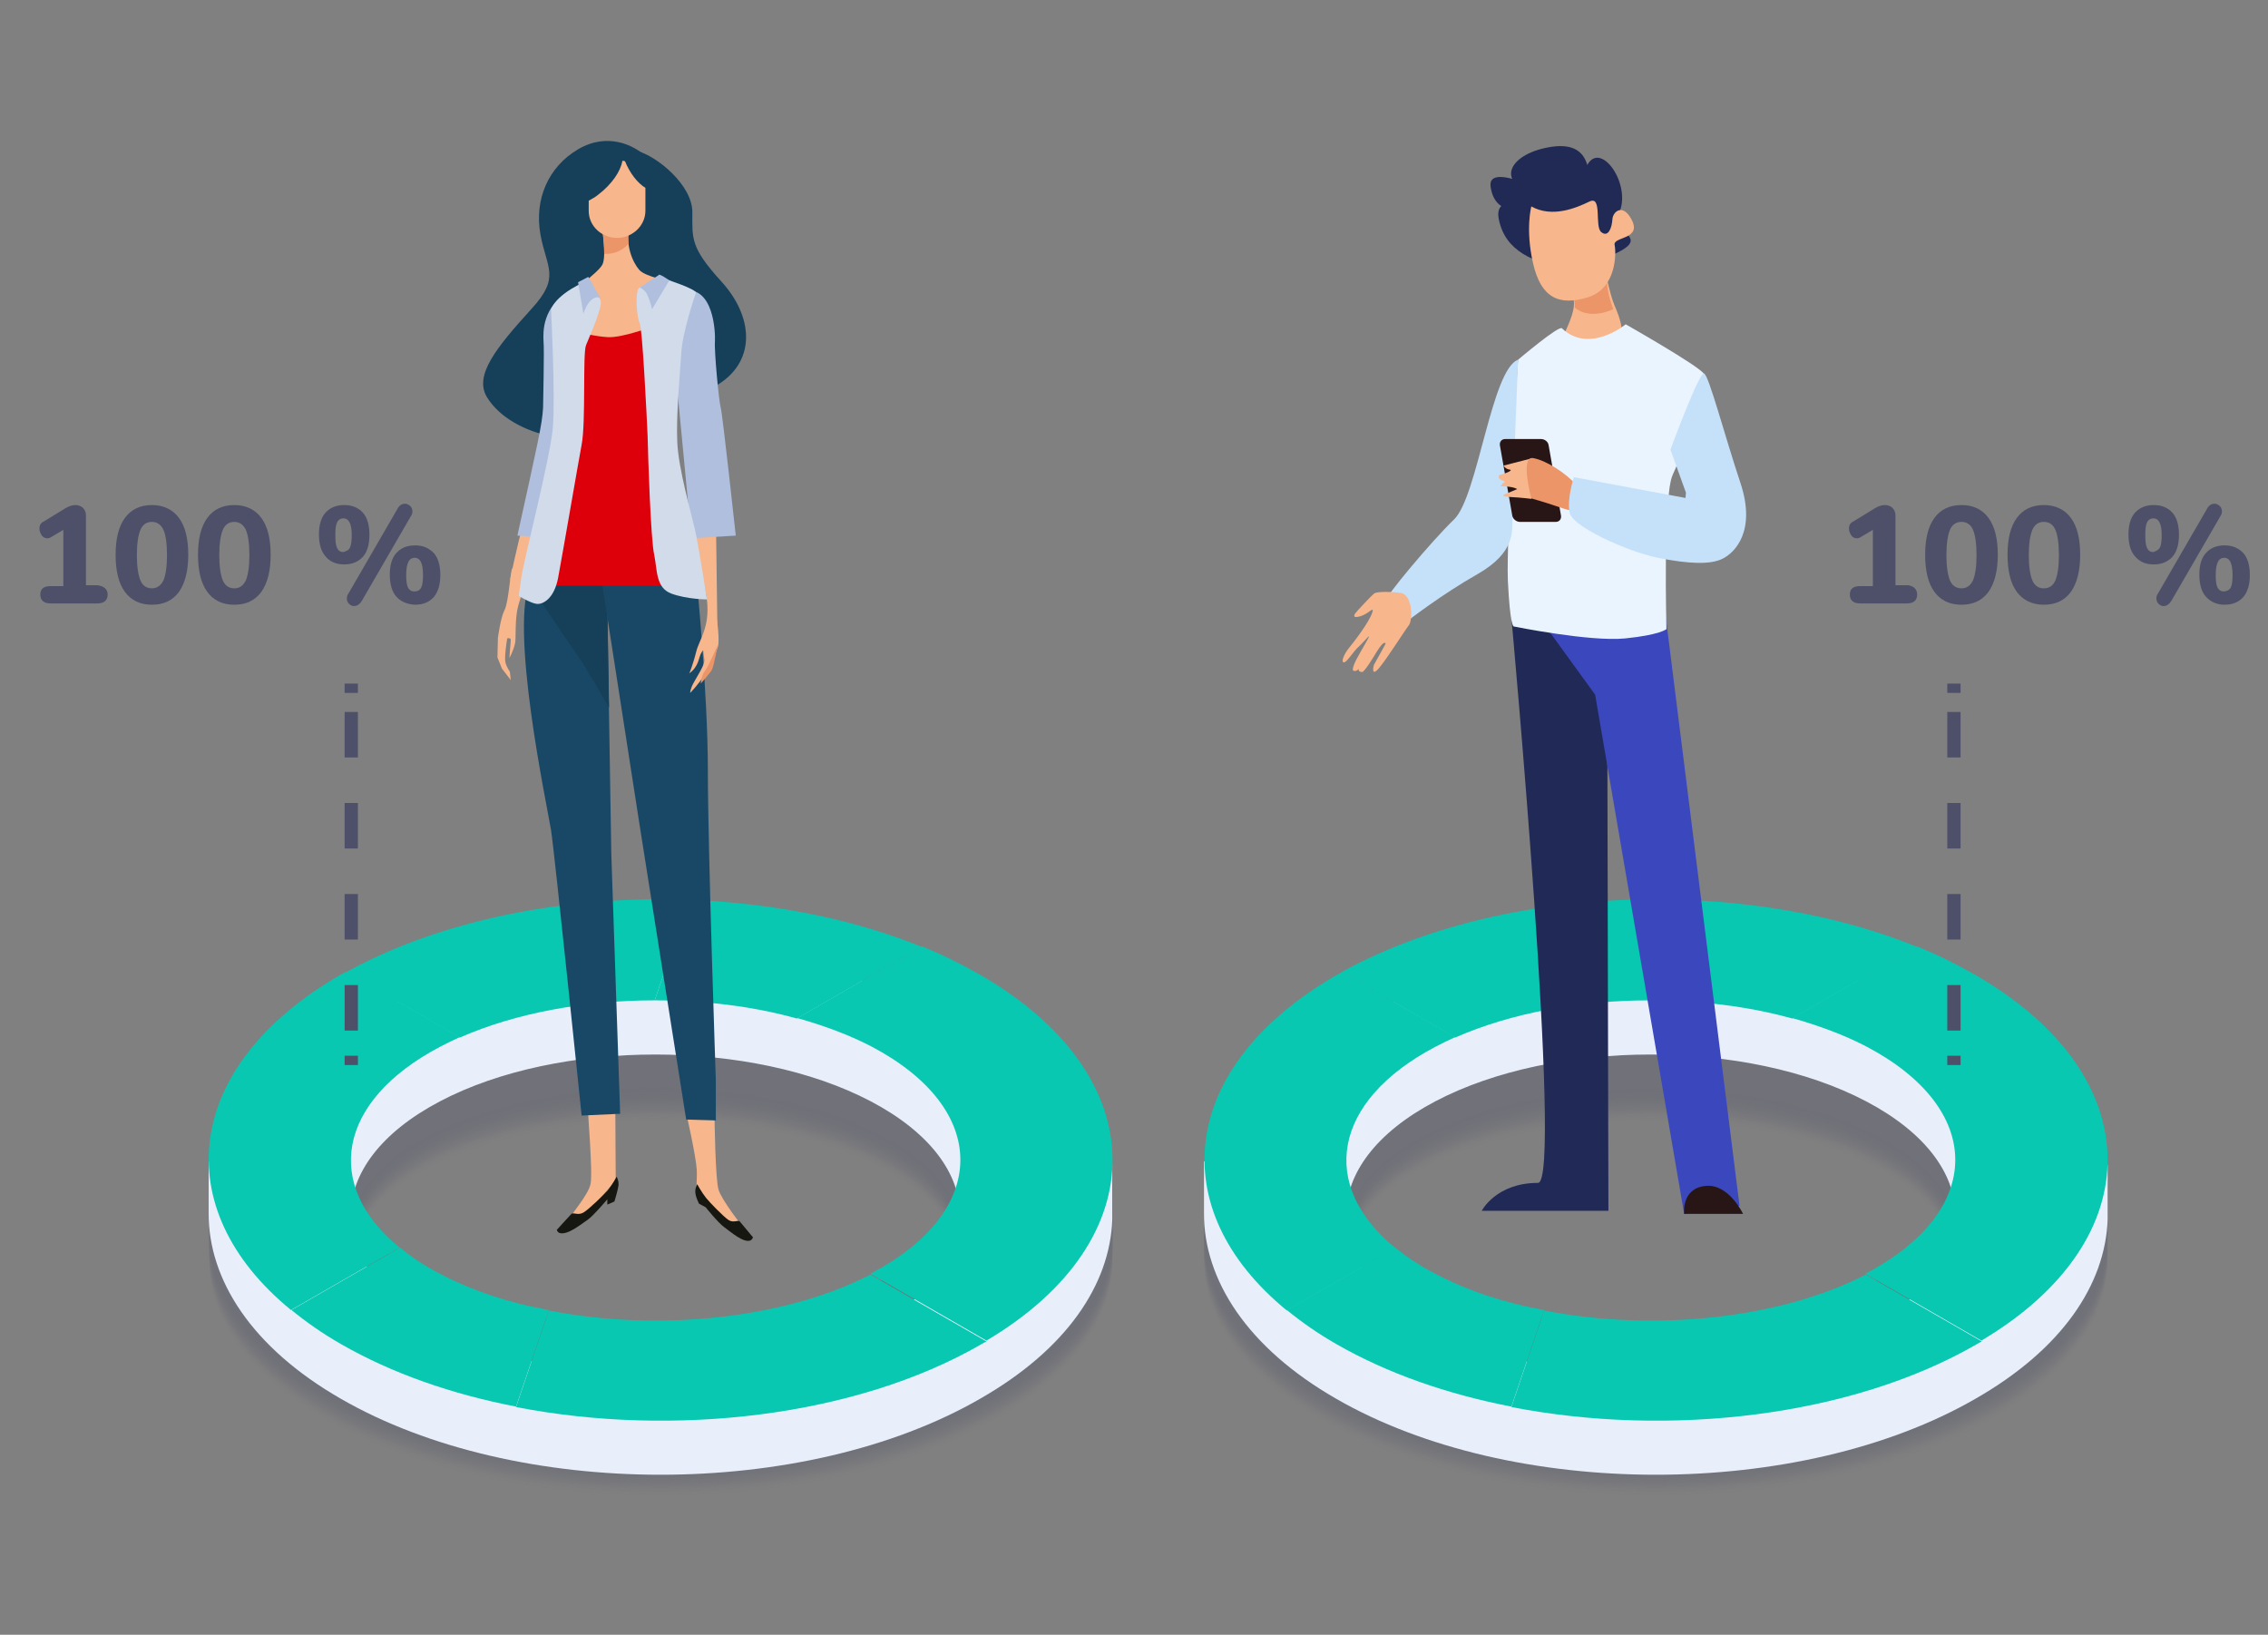 <?xml version="1.0" encoding="utf-8"?>
<!-- Generator: Adobe Illustrator 26.2.1, SVG Export Plug-In . SVG Version: 6.00 Build 0)  -->
<svg version="1.1" id="Calque_1" xmlns="http://www.w3.org/2000/svg" xmlns:xlink="http://www.w3.org/1999/xlink" x="0px" y="0px"
	 viewBox="0 0 512 369" style="enable-background:new 0 0 512 369;" xml:space="preserve">
<rect x="0" y="0" width="512" height="369" fill="#808080" stroke="none"/>
<style type="text/css">
	.st0{opacity:0.3;}
	.st1{fill:#4D5068;fill-opacity:0;}
	.st2{opacity:1.960800e-02;fill:#4D5068;enable-background:new    ;}
	.st3{opacity:3.921600e-02;fill:#4D5068;enable-background:new    ;}
	.st4{opacity:5.882400e-02;fill:#4D5068;enable-background:new    ;}
	.st5{opacity:7.843100e-02;fill:#4D5068;enable-background:new    ;}
	.st6{opacity:9.803900e-02;fill:#4D5068;enable-background:new    ;}
	.st7{opacity:0.118;fill:#4D5068;enable-background:new    ;}
	.st8{opacity:0.137;fill:#4D5068;enable-background:new    ;}
	.st9{opacity:0.157;fill:#4D5068;enable-background:new    ;}
	.st10{opacity:0.176;fill:#4D5068;enable-background:new    ;}
	.st11{opacity:0.196;fill:#4D5068;enable-background:new    ;}
	.st12{opacity:0.216;fill:#4D5068;enable-background:new    ;}
	.st13{opacity:0.235;fill:#4D5068;enable-background:new    ;}
	.st14{opacity:0.255;fill:#4D5068;enable-background:new    ;}
	.st15{opacity:0.275;fill:#4D5068;enable-background:new    ;}
	.st16{opacity:0.294;fill:#4D5068;enable-background:new    ;}
	.st17{opacity:0.314;fill:#4D5068;enable-background:new    ;}
	.st18{opacity:0.333;fill:#4D5068;enable-background:new    ;}
	.st19{opacity:0.353;fill:#4D5068;enable-background:new    ;}
	.st20{opacity:0.372;fill:#4D5068;enable-background:new    ;}
	.st21{opacity:0.392;fill:#4D5068;enable-background:new    ;}
	.st22{opacity:0.412;fill:#4D5068;enable-background:new    ;}
	.st23{opacity:0.431;fill:#4D5068;enable-background:new    ;}
	.st24{opacity:0.451;fill:#4D5068;enable-background:new    ;}
	.st25{opacity:0.471;fill:#4D5068;enable-background:new    ;}
	.st26{opacity:0.49;fill:#4D5068;enable-background:new    ;}
	.st27{opacity:0.51;fill:#4D5068;enable-background:new    ;}
	.st28{opacity:0.529;fill:#4D5068;enable-background:new    ;}
	.st29{opacity:0.549;fill:#4D5068;enable-background:new    ;}
	.st30{opacity:0.569;fill:#4D5068;enable-background:new    ;}
	.st31{opacity:0.588;fill:#4D5068;enable-background:new    ;}
	.st32{opacity:0.608;fill:#4D5068;enable-background:new    ;}
	.st33{opacity:0.627;fill:#4D5068;enable-background:new    ;}
	.st34{opacity:0.647;fill:#4D5068;enable-background:new    ;}
	.st35{opacity:0.667;fill:#4D5068;enable-background:new    ;}
	.st36{opacity:0.686;fill:#4D5068;enable-background:new    ;}
	.st37{opacity:0.706;fill:#4D5068;enable-background:new    ;}
	.st38{opacity:0.726;fill:#4D5068;enable-background:new    ;}
	.st39{opacity:0.745;fill:#4D5068;enable-background:new    ;}
	.st40{opacity:0.765;fill:#4D5068;enable-background:new    ;}
	.st41{opacity:0.784;fill:#4D5068;enable-background:new    ;}
	.st42{opacity:0.804;fill:#4D5068;enable-background:new    ;}
	.st43{opacity:0.824;fill:#4D5068;enable-background:new    ;}
	.st44{opacity:0.843;fill:#4D5068;enable-background:new    ;}
	.st45{opacity:0.863;fill:#4D5068;enable-background:new    ;}
	.st46{opacity:0.882;fill:#4D5068;enable-background:new    ;}
	.st47{opacity:0.902;fill:#4D5068;enable-background:new    ;}
	.st48{opacity:0.922;fill:#4D5068;enable-background:new    ;}
	.st49{opacity:0.941;fill:#4D5068;enable-background:new    ;}
	.st50{opacity:0.961;fill:#4D5068;enable-background:new    ;}
	.st51{opacity:0.98;fill:#4D5068;enable-background:new    ;}
	.st52{fill:#4D5068;}
	.st53{fill:#E9EEFB;}
	.st54{fill:#08C8B1;}
	.st55{fill:none;stroke:#4D5068;stroke-width:3;stroke-miterlimit:10;}
	.st56{fill:none;stroke:#4D5068;stroke-width:3;stroke-miterlimit:10;stroke-dasharray:10.274,10.274;}
	.st57{enable-background:new    ;}
	.st58{fill:#163F59;}
	.st59{fill:#F7B68B;}
	.st60{fill:#194866;}
	.st61{fill:#B0BFDE;}
	.st62{fill:#EC9568;}
	.st63{fill:#DD000B;}
	.st64{fill:#D1DBEA;}
	.st65{fill:#161711;}
	.st66{fill:#212A54;}
	.st67{fill:#212957;}
	.st68{fill:#3B47BC;}
	.st69{fill:#281617;}
	.st70{fill:#EAF4FE;}
	.st71{fill:#C5E1F9;}
</style>
<g>
	<g id="XMLID_00000015328752428419322090000013517397186892343196_">
		<g class="st0">
			<path class="st1" d="M123.9,315.6c-9-1.6-17.4-4-24.6-7.4c-3.5-1.6-6.5-3.4-9-5.2c-17.3-12.5-14.3-29.5,9-40.4
				c1.5-0.7,3-1.3,4.5-1.9c12.7-5,28.3-7.5,44-7.5c11.1,0,22.1,1.2,32.1,3.7c6,1.5,11.7,3.4,16.7,5.8c26.8,12.6,26.8,33.1,0,45.6
				c-0.1,0-0.1,0.1-0.2,0.1C176.9,317.4,148.3,319.8,123.9,315.6z M221.4,248.1c-4.2-2.2-8.6-4.1-13.3-5.8
				c-15.7-5.7-34-8.9-52.5-9.5c-27.7-0.9-55.9,4-77.3,14.6c-0.4,0.2-0.9,0.4-1.3,0.7c-35.5,18.3-39.3,47-11.2,67.5
				c3.3,2.4,7,4.7,11.2,6.9c11.5,5.9,25,10.1,39.5,12.6c35.6,6.1,76.6,1.9,104.9-12.6c0.4-0.2,0.8-0.4,1.3-0.7
				C261.1,301.3,260.6,268.3,221.4,248.1z"/>
			<path class="st2" d="M123.9,315.3c-9-1.6-17.4-4-24.6-7.4c-3.5-1.6-6.5-3.4-9-5.2c-17.3-12.5-14.3-29.5,9-40.4
				c1.5-0.7,3-1.3,4.5-1.9c12.7-5,28.3-7.5,44-7.5c11.1,0,22.1,1.2,32.1,3.7c6,1.5,11.7,3.4,16.7,5.8c26.8,12.6,26.8,33.1,0,45.6
				c-0.1,0-0.1,0.1-0.2,0.1C176.9,317,148.3,319.5,123.9,315.3z M221.4,247.8c-4.2-2.2-8.6-4.1-13.3-5.8c-15.7-5.7-34-8.9-52.5-9.5
				c-27.7-0.9-55.9,4-77.3,14.6c-0.4,0.2-0.9,0.4-1.3,0.7c-35.5,18.3-39.3,47-11.2,67.5c3.3,2.4,7,4.7,11.2,6.9
				c11.5,5.9,25,10.1,39.5,12.6c35.6,6.1,76.6,1.9,104.9-12.6c0.4-0.2,0.8-0.4,1.3-0.7C261.1,300.9,260.6,268,221.4,247.8z"/>
			<path class="st3" d="M123.9,314.9c-9-1.6-17.4-4-24.6-7.4c-3.5-1.6-6.5-3.4-9-5.2c-17.3-12.5-14.3-29.5,9-40.4
				c1.5-0.7,3-1.3,4.5-1.9c12.7-5,28.3-7.5,44-7.5c11.1,0,22.1,1.2,32.1,3.7c6,1.5,11.7,3.4,16.7,5.8c26.8,12.6,26.8,33.1,0,45.6
				c-0.1,0-0.1,0.1-0.2,0.1C176.9,316.7,148.3,319.1,123.9,314.9z M221.4,247.4c-4.2-2.2-8.6-4.1-13.3-5.8
				c-15.7-5.7-34-8.9-52.5-9.5c-27.7-0.9-55.9,4-77.3,14.6c-0.4,0.2-0.9,0.4-1.3,0.7c-35.5,18.3-39.3,47-11.2,67.5
				c3.3,2.4,7,4.7,11.2,6.9c11.5,5.9,25,10.1,39.5,12.6c35.6,6.1,76.6,1.9,104.9-12.6c0.4-0.2,0.8-0.4,1.3-0.7
				C261.1,300.6,260.6,267.6,221.4,247.4z"/>
			<path class="st4" d="M123.9,314.5c-9-1.6-17.4-4-24.6-7.4c-3.5-1.6-6.5-3.4-9-5.2c-17.3-12.5-14.3-29.5,9-40.4
				c1.5-0.7,3-1.3,4.5-1.9c12.7-5,28.3-7.5,44-7.5c11.1,0,22.1,1.2,32.1,3.7c6,1.5,11.7,3.4,16.7,5.8c26.8,12.6,26.8,33.1,0,45.7
				c-0.1,0-0.1,0.1-0.2,0.1C176.9,316.3,148.3,318.8,123.9,314.5z M221.4,247c-4.2-2.2-8.6-4.1-13.3-5.8c-15.7-5.7-34-8.9-52.5-9.5
				c-27.7-0.9-55.9,4-77.3,14.6c-0.4,0.2-0.9,0.4-1.3,0.7c-35.5,18.3-39.3,47-11.2,67.5c3.3,2.4,7,4.7,11.2,6.9
				c11.5,5.9,25,10.1,39.5,12.6c35.6,6.1,76.6,1.9,104.9-12.6c0.4-0.2,0.8-0.4,1.3-0.7C261.1,300.2,260.6,267.3,221.4,247z"/>
			<path class="st5" d="M123.9,314.2c-9-1.6-17.4-4-24.6-7.4c-3.5-1.6-6.5-3.4-9-5.2c-17.3-12.5-14.3-29.5,9-40.4
				c1.5-0.7,3-1.3,4.5-1.9c12.7-5,28.3-7.5,44-7.5c11.1,0,22.1,1.2,32.1,3.7c6,1.5,11.7,3.4,16.7,5.8c26.8,12.6,26.8,33.1,0,45.7
				c-0.1,0-0.1,0.1-0.2,0.1C176.9,316,148.3,318.4,123.9,314.2z M221.4,246.7c-4.2-2.2-8.6-4.1-13.3-5.8c-15.7-5.7-34-8.9-52.5-9.5
				c-27.7-0.9-55.9,4-77.3,14.6c-0.4,0.2-0.9,0.4-1.3,0.7c-35.5,18.3-39.3,47-11.2,67.5c3.3,2.4,7,4.7,11.2,6.9
				c11.5,5.9,25,10.1,39.5,12.6c35.6,6.1,76.6,1.9,104.9-12.6c0.4-0.2,0.8-0.4,1.3-0.7C261.1,299.9,260.6,266.9,221.4,246.7z"/>
			<path class="st6" d="M123.9,313.8c-9-1.6-17.4-4-24.6-7.4c-3.5-1.6-6.5-3.4-9-5.2c-17.3-12.5-14.3-29.5,9-40.4
				c1.5-0.7,3-1.3,4.5-1.9c12.7-5,28.3-7.5,44-7.5c11.1,0,22.1,1.2,32.1,3.7c6,1.5,11.7,3.4,16.7,5.8c26.8,12.6,26.8,33.1,0,45.7
				c-0.1,0-0.1,0.1-0.2,0.1C176.9,315.6,148.3,318.1,123.9,313.8z M221.4,246.3c-4.2-2.2-8.6-4.1-13.3-5.8
				c-15.7-5.7-34-8.9-52.5-9.5c-27.7-0.9-55.9,4-77.3,14.6c-0.4,0.2-0.9,0.4-1.3,0.7c-35.5,18.3-39.3,47-11.2,67.5
				c3.3,2.4,7,4.7,11.2,6.9c11.5,5.9,25,10.1,39.5,12.6c35.6,6.1,76.6,1.9,104.9-12.6c0.4-0.2,0.8-0.4,1.3-0.7
				C261.1,299.5,260.6,266.5,221.4,246.3z"/>
			<path class="st7" d="M123.9,313.5c-9-1.6-17.4-4-24.6-7.4c-3.5-1.6-6.5-3.4-9-5.2c-17.3-12.5-14.3-29.5,9-40.4
				c1.5-0.7,3-1.3,4.5-1.9c12.7-5,28.3-7.5,44-7.5c11.1,0,22.1,1.2,32.1,3.7c6,1.5,11.7,3.4,16.7,5.8c26.8,12.6,26.8,33.1,0,45.7
				c-0.1,0-0.1,0.1-0.2,0.1C176.9,315.3,148.3,317.7,123.9,313.5z M221.4,246c-4.2-2.2-8.6-4.1-13.3-5.8c-15.7-5.7-34-8.9-52.5-9.5
				c-27.7-0.9-55.9,4-77.3,14.6c-0.4,0.2-0.9,0.4-1.3,0.7c-35.5,18.3-39.3,47-11.2,67.5c3.3,2.4,7,4.7,11.2,6.9
				c11.5,5.9,25,10.1,39.5,12.6c35.6,6.1,76.6,1.9,104.9-12.6c0.4-0.2,0.8-0.4,1.3-0.7C261.1,299.2,260.6,266.2,221.4,246z"/>
			<path class="st8" d="M123.9,313.1c-9-1.6-17.4-4-24.6-7.4c-3.5-1.6-6.5-3.4-9-5.2C73,288,76,271,99.3,260.1
				c1.5-0.7,3-1.3,4.5-1.9c12.7-5,28.3-7.5,44-7.5c11.1,0,22.1,1.2,32.1,3.7c6,1.5,11.7,3.4,16.7,5.8c26.8,12.6,26.8,33.1,0,45.7
				c-0.1,0-0.1,0.1-0.2,0.1C176.9,314.9,148.3,317.4,123.9,313.1z M221.4,245.6c-4.2-2.2-8.6-4.1-13.3-5.8
				c-15.7-5.7-34-8.9-52.5-9.5c-27.7-0.9-55.9,4-77.3,14.6c-0.4,0.2-0.9,0.4-1.3,0.7c-35.5,18.3-39.3,47-11.2,67.5
				c3.3,2.4,7,4.7,11.2,6.9c11.5,5.9,25,10.1,39.5,12.6c35.6,6.1,76.6,1.9,104.9-12.6c0.4-0.2,0.8-0.4,1.3-0.7
				C261.1,298.8,260.6,265.8,221.4,245.6z"/>
			<path class="st9" d="M123.9,312.8c-9-1.6-17.4-4-24.6-7.4c-3.5-1.6-6.5-3.4-9-5.2c-17.3-12.5-14.3-29.5,9-40.4
				c1.5-0.7,3-1.3,4.5-1.9c12.7-5,28.3-7.5,44-7.5c11.1,0,22.1,1.2,32.1,3.7c6,1.5,11.7,3.4,16.7,5.8c26.8,12.6,26.8,33.1,0,45.7
				c-0.1,0-0.1,0.1-0.2,0.1C176.9,314.6,148.3,317,123.9,312.8z M221.4,245.2c-4.2-2.2-8.6-4.1-13.3-5.8c-15.7-5.7-34-8.9-52.5-9.5
				c-27.7-0.9-55.9,4-77.3,14.6c-0.4,0.2-0.9,0.4-1.3,0.7c-35.5,18.3-39.3,47-11.2,67.5c3.3,2.4,7,4.7,11.2,6.9
				c11.5,5.9,25,10.1,39.5,12.6c35.6,6.1,76.6,1.9,104.9-12.6c0.4-0.2,0.8-0.4,1.3-0.7C261.1,298.4,260.6,265.5,221.4,245.2z"/>
			<path class="st10" d="M123.9,312.4c-9-1.6-17.4-4-24.6-7.4c-3.5-1.6-6.5-3.4-9-5.2c-17.3-12.5-14.3-29.5,9-40.4
				c1.5-0.7,3-1.3,4.5-1.9c12.7-5,28.3-7.5,44-7.5c11.1,0,22.1,1.2,32.1,3.7c6,1.5,11.7,3.4,16.7,5.8c26.8,12.6,26.8,33.1,0,45.7
				c-0.1,0-0.1,0.1-0.2,0.1C176.9,314.2,148.3,316.7,123.9,312.4z M221.4,244.9c-4.2-2.2-8.6-4.1-13.3-5.8
				c-15.7-5.7-34-8.9-52.5-9.5c-27.7-0.9-55.9,4-77.3,14.6c-0.4,0.2-0.9,0.4-1.3,0.7c-35.5,18.3-39.3,47-11.2,67.5
				c3.3,2.4,7,4.7,11.2,6.9c11.5,5.9,25,10.1,39.5,12.6c35.6,6.1,76.6,1.9,104.9-12.6c0.4-0.2,0.8-0.4,1.3-0.7
				C261.1,298.1,260.6,265.1,221.4,244.9z"/>
			<path class="st11" d="M123.9,312.1c-9-1.6-17.4-4-24.6-7.4c-3.5-1.6-6.5-3.4-9-5.2C73,286.9,76,269.9,99.3,259
				c1.5-0.7,3-1.3,4.5-1.9c12.7-5,28.3-7.5,44-7.5c11.1,0,22.1,1.2,32.1,3.7c6,1.5,11.7,3.4,16.7,5.8c26.8,12.6,26.8,33.1,0,45.7
				c-0.1,0-0.1,0.1-0.2,0.1C176.9,313.9,148.3,316.3,123.9,312.1z M221.4,244.5c-4.2-2.2-8.6-4.1-13.3-5.8
				c-15.7-5.7-34-8.9-52.5-9.5c-27.7-0.9-55.9,4-77.3,14.6c-0.4,0.2-0.9,0.4-1.3,0.7c-35.5,18.3-39.3,47-11.2,67.5
				c3.3,2.4,7,4.7,11.2,6.9c11.5,5.9,25,10.1,39.5,12.6c35.6,6.1,76.6,1.9,104.9-12.6c0.4-0.2,0.8-0.4,1.3-0.7
				C261.1,297.7,260.6,264.8,221.4,244.5z"/>
			<path class="st12" d="M123.9,311.7c-9-1.6-17.4-4-24.6-7.4c-3.5-1.6-6.5-3.4-9-5.2c-17.3-12.5-14.3-29.5,9-40.4
				c1.5-0.7,3-1.3,4.5-1.9c12.7-5,28.3-7.5,44-7.5c11.1,0,22.1,1.2,32.1,3.7c6,1.5,11.7,3.4,16.7,5.8c26.8,12.6,26.8,33.1,0,45.7
				c-0.1,0-0.1,0.1-0.2,0.1C176.9,313.5,148.3,316,123.9,311.7z M221.4,244.2c-4.2-2.2-8.6-4.1-13.3-5.8c-15.7-5.7-34-8.9-52.5-9.5
				c-27.7-0.9-55.9,4-77.3,14.6c-0.4,0.2-0.9,0.4-1.3,0.7c-35.5,18.3-39.3,47-11.2,67.5c3.3,2.4,7,4.7,11.2,6.9
				c11.5,5.9,25,10.1,39.5,12.6c35.6,6.1,76.6,1.9,104.9-12.6c0.4-0.2,0.8-0.4,1.3-0.7C261.1,297.4,260.6,264.4,221.4,244.2z"/>
			<path class="st13" d="M123.9,311.4c-9-1.6-17.4-4-24.6-7.4c-3.5-1.6-6.5-3.4-9-5.2c-17.3-12.5-14.3-29.5,9-40.5
				c1.5-0.7,3-1.3,4.5-1.9c12.7-5,28.3-7.5,44-7.5c11.1,0,22.1,1.2,32.1,3.7c6,1.5,11.7,3.4,16.7,5.8c26.8,12.6,26.8,33.1,0,45.7
				c-0.1,0-0.1,0.1-0.2,0.1C176.9,313.2,148.3,315.6,123.9,311.4z M221.4,243.8c-4.2-2.2-8.6-4.1-13.3-5.8
				c-15.7-5.7-34-8.9-52.5-9.5c-27.7-0.9-55.9,4-77.3,14.6c-0.4,0.2-0.9,0.4-1.3,0.7c-35.5,18.3-39.3,47-11.2,67.5
				c3.3,2.4,7,4.7,11.2,6.9c11.5,5.9,25,10.1,39.5,12.6c35.6,6.1,76.6,1.9,104.9-12.6c0.4-0.2,0.8-0.4,1.3-0.7
				C261.1,297,260.6,264,221.4,243.8z"/>
			<path class="st14" d="M123.9,311c-9-1.6-17.4-4-24.6-7.4c-3.5-1.6-6.5-3.4-9-5.2c-17.3-12.5-14.3-29.5,9-40.5
				c1.5-0.7,3-1.3,4.5-1.9c12.7-5,28.3-7.5,44-7.5c11.1,0,22.1,1.2,32.1,3.7c6,1.5,11.7,3.4,16.7,5.8c26.8,12.6,26.8,33.1,0,45.7
				c-0.1,0-0.1,0.1-0.2,0.1C176.9,312.8,148.3,315.2,123.9,311z M221.4,243.4c-4.2-2.2-8.6-4.1-13.3-5.8c-15.7-5.7-34-8.9-52.5-9.5
				c-27.7-0.9-55.9,4-77.3,14.6c-0.4,0.2-0.9,0.4-1.3,0.7c-35.5,18.3-39.3,47-11.2,67.5c3.3,2.4,7,4.7,11.2,6.9
				c11.5,5.9,25,10.1,39.5,12.6c35.6,6.1,76.6,1.9,104.9-12.6c0.4-0.2,0.8-0.4,1.3-0.7C261.1,296.7,260.6,263.7,221.4,243.4z"/>
			<path class="st15" d="M123.9,310.7c-9-1.6-17.4-4-24.6-7.4c-3.5-1.6-6.5-3.4-9-5.2c-17.3-12.5-14.3-29.5,9-40.5
				c1.5-0.7,3-1.3,4.5-1.9c12.7-5,28.3-7.5,44-7.5c11.1,0,22.1,1.2,32.1,3.7c6,1.5,11.7,3.4,16.7,5.8c26.8,12.6,26.8,33.1,0,45.7
				c-0.1,0-0.1,0.1-0.2,0.1C176.9,312.5,148.3,314.9,123.9,310.7z M221.4,243.1c-4.2-2.2-8.6-4.1-13.3-5.8
				c-15.7-5.7-34-8.9-52.5-9.5c-27.7-0.9-55.9,4-77.3,14.6c-0.4,0.2-0.9,0.4-1.3,0.7c-35.5,18.3-39.3,47-11.2,67.6
				c3.3,2.4,7,4.7,11.2,6.9c11.5,5.9,25,10.1,39.5,12.6c35.6,6.1,76.6,1.9,104.9-12.6c0.4-0.2,0.8-0.4,1.3-0.7
				C261.1,296.3,260.6,263.3,221.4,243.1z"/>
			<path class="st16" d="M123.9,310.3c-9-1.6-17.4-4-24.6-7.4c-3.5-1.6-6.5-3.4-9-5.2c-17.3-12.5-14.3-29.5,9-40.5
				c1.5-0.7,3-1.3,4.5-1.9c12.7-5,28.3-7.5,44-7.5c11.1,0,22.1,1.2,32.1,3.7c6,1.5,11.7,3.4,16.7,5.8c26.8,12.6,26.8,33.1,0,45.7
				c-0.1,0-0.1,0.1-0.2,0.1C176.9,312.1,148.3,314.5,123.9,310.3z M221.4,242.7c-4.2-2.2-8.6-4.1-13.3-5.8
				c-15.7-5.7-34-8.9-52.5-9.5c-27.7-0.9-55.9,4-77.3,14.6c-0.4,0.2-0.9,0.4-1.3,0.7c-35.5,18.3-39.3,47.1-11.2,67.6
				c3.3,2.4,7,4.7,11.2,6.9c11.5,5.9,25,10.1,39.5,12.6c35.6,6.1,76.6,1.9,104.9-12.6c0.4-0.2,0.8-0.4,1.3-0.7
				C261.1,296,260.6,263,221.4,242.7z"/>
			<path class="st17" d="M123.9,310c-9-1.6-17.4-4-24.6-7.4c-3.5-1.6-6.5-3.4-9-5.2c-17.3-12.5-14.3-29.5,9-40.5
				c1.5-0.7,3-1.3,4.5-1.9c12.7-5,28.3-7.5,44-7.5c11.1,0,22.1,1.2,32.1,3.7c6,1.5,11.7,3.4,16.7,5.8c26.8,12.6,26.8,33.1,0,45.7
				c-0.1,0-0.1,0.1-0.2,0.1C176.9,311.7,148.3,314.2,123.9,310z M221.4,242.4c-4.2-2.2-8.6-4.1-13.3-5.8c-15.7-5.7-34-8.9-52.5-9.5
				c-27.7-0.9-55.9,4-77.3,14.6c-0.4,0.2-0.9,0.4-1.3,0.7c-35.5,18.3-39.3,47.1-11.2,67.6c3.3,2.4,7,4.7,11.2,6.9
				c11.5,5.9,25,10.1,39.5,12.6c35.6,6.1,76.6,1.9,104.9-12.6c0.4-0.2,0.8-0.4,1.3-0.7C261.1,295.6,260.6,262.6,221.4,242.4z"/>
			<path class="st18" d="M123.9,309.6c-9-1.6-17.4-4-24.6-7.4c-3.5-1.6-6.5-3.4-9-5.2c-17.3-12.5-14.3-29.5,9-40.5
				c1.5-0.7,3-1.3,4.5-1.9c12.7-5,28.3-7.5,44-7.5c11.1,0,22.1,1.2,32.1,3.7c6,1.5,11.7,3.4,16.7,5.8c26.8,12.6,26.8,33.1,0,45.7
				c-0.1,0-0.1,0.1-0.2,0.1C176.9,311.4,148.3,313.8,123.9,309.6z M221.4,242c-4.2-2.2-8.6-4.1-13.3-5.8c-15.7-5.7-34-8.9-52.5-9.5
				c-27.7-0.9-55.9,4-77.3,14.6c-0.4,0.2-0.9,0.4-1.3,0.7c-35.5,18.3-39.3,47.1-11.2,67.6c3.3,2.4,7,4.7,11.2,6.9
				c11.5,5.9,25,10.1,39.5,12.6c35.6,6.1,76.6,1.9,104.9-12.6c0.4-0.2,0.8-0.4,1.3-0.7C261.1,295.3,260.6,262.3,221.4,242z"/>
			<path class="st19" d="M123.9,309.2c-9-1.6-17.4-4-24.6-7.4c-3.5-1.6-6.5-3.4-9-5.2c-17.3-12.5-14.3-29.5,9-40.5
				c1.5-0.7,3-1.3,4.5-1.9c12.7-5,28.3-7.5,44-7.5c11.1,0,22.1,1.2,32.1,3.7c6,1.5,11.7,3.4,16.7,5.8c26.8,12.6,26.8,33.1,0,45.7
				c-0.1,0-0.1,0.1-0.2,0.1C176.9,311,148.3,313.5,123.9,309.2z M221.4,241.6c-4.2-2.2-8.6-4.1-13.3-5.8c-15.7-5.7-34-8.9-52.5-9.5
				c-27.7-0.9-55.9,4-77.3,14.6c-0.4,0.2-0.9,0.4-1.3,0.7c-35.5,18.3-39.3,47.1-11.2,67.6c3.3,2.4,7,4.7,11.2,6.9
				c11.5,5.9,25,10.1,39.5,12.6c35.6,6.1,76.6,1.9,104.9-12.6c0.4-0.2,0.8-0.4,1.3-0.7C261.1,294.9,260.6,261.9,221.4,241.6z"/>
			<path class="st20" d="M123.9,308.9c-9-1.6-17.4-4-24.6-7.4c-3.5-1.6-6.5-3.4-9-5.2c-17.3-12.5-14.3-29.5,9-40.5
				c1.5-0.7,3-1.3,4.5-1.9c12.7-5,28.3-7.5,44-7.5c11.1,0,22.1,1.2,32.1,3.7c6,1.5,11.7,3.4,16.7,5.8c26.8,12.6,26.8,33.1,0,45.7
				c-0.1,0-0.1,0.1-0.2,0.1C176.9,310.7,148.3,313.1,123.9,308.9z M221.4,241.3c-4.2-2.2-8.6-4.1-13.3-5.8
				c-15.7-5.7-34-8.9-52.5-9.5c-27.7-0.9-55.9,4-77.3,14.6c-0.4,0.2-0.9,0.4-1.3,0.7c-35.5,18.3-39.3,47.1-11.2,67.6
				c3.3,2.4,7,4.7,11.2,6.9c11.5,5.9,25,10.1,39.5,12.6c35.6,6.1,76.6,1.9,104.9-12.6c0.4-0.2,0.8-0.4,1.3-0.7
				C261.1,294.5,260.6,261.5,221.4,241.3z"/>
			<path class="st21" d="M123.9,308.5c-9-1.6-17.4-4-24.6-7.4c-3.5-1.6-6.5-3.4-9-5.2c-17.3-12.5-14.3-29.5,9-40.5
				c1.5-0.7,3-1.3,4.5-1.9c12.7-5,28.3-7.5,44-7.5c11.1,0,22.1,1.2,32.1,3.7c6,1.5,11.7,3.4,16.7,5.8c26.8,12.6,26.8,33.2,0,45.7
				c-0.1,0-0.1,0.1-0.2,0.1C176.9,310.3,148.3,312.8,123.9,308.5z M221.4,240.9c-4.2-2.2-8.6-4.1-13.3-5.8
				c-15.7-5.7-34-8.9-52.5-9.5c-27.7-0.9-55.9,4-77.3,14.6c-0.4,0.2-0.9,0.4-1.3,0.7c-35.5,18.3-39.3,47.1-11.2,67.6
				c3.3,2.4,7,4.7,11.2,6.9c11.5,5.9,25,10.1,39.5,12.6c35.6,6.2,76.6,1.9,104.9-12.6c0.4-0.2,0.8-0.4,1.3-0.7
				C261.1,294.2,260.6,261.2,221.4,240.9z"/>
			<path class="st22" d="M123.9,308.2c-9-1.6-17.4-4-24.6-7.4c-3.5-1.6-6.5-3.4-9-5.2C73,283,76,266,99.3,255c1.5-0.7,3-1.3,4.5-1.9
				c12.7-5,28.3-7.5,44-7.5c11.1,0,22.1,1.2,32.1,3.7c6,1.5,11.7,3.4,16.7,5.8c26.8,12.6,26.8,33.2,0,45.7c-0.1,0-0.1,0.1-0.2,0.1
				C176.9,310,148.3,312.4,123.9,308.2z M221.4,240.6c-4.2-2.2-8.6-4.1-13.3-5.8c-15.7-5.7-34-8.9-52.5-9.5
				c-27.7-0.9-55.9,4-77.3,14.6c-0.4,0.2-0.9,0.4-1.3,0.7c-35.5,18.3-39.3,47.1-11.2,67.6c3.3,2.4,7,4.7,11.2,6.9
				c11.5,5.9,25,10.1,39.5,12.6c35.6,6.2,76.6,1.9,104.9-12.6c0.4-0.2,0.8-0.4,1.3-0.7C261.1,293.8,260.6,260.8,221.4,240.6z"/>
			<path class="st23" d="M123.9,307.8c-9-1.6-17.4-4-24.6-7.4c-3.5-1.6-6.5-3.4-9-5.2c-17.3-12.5-14.3-29.5,9-40.5
				c1.5-0.7,3-1.3,4.5-1.9c12.7-5,28.3-7.5,44-7.5c11.1,0,22.1,1.2,32.1,3.7c6,1.5,11.7,3.4,16.7,5.8c26.8,12.6,26.8,33.2,0,45.7
				c-0.1,0-0.1,0.1-0.2,0.1C176.9,309.6,148.3,312.1,123.9,307.8z M221.4,240.2c-4.2-2.2-8.6-4.1-13.3-5.8
				c-15.7-5.7-34-8.9-52.5-9.5c-27.7-0.9-55.9,4-77.3,14.6c-0.4,0.2-0.9,0.4-1.3,0.7c-35.5,18.3-39.3,47.1-11.2,67.6
				c3.3,2.4,7,4.7,11.2,6.9c11.5,5.9,25,10.1,39.5,12.6c35.6,6.2,76.6,1.9,104.9-12.6c0.4-0.2,0.8-0.4,1.3-0.7
				C261.1,293.5,260.6,260.5,221.4,240.2z"/>
			<path class="st24" d="M123.9,307.5c-9-1.6-17.4-4-24.6-7.4c-3.5-1.6-6.5-3.4-9-5.2c-17.3-12.5-14.3-29.5,9-40.5
				c1.5-0.7,3-1.3,4.5-1.9c12.7-5,28.3-7.5,44-7.5c11.1,0,22.1,1.2,32.1,3.7c6,1.5,11.7,3.4,16.7,5.8c26.8,12.6,26.8,33.2,0,45.7
				c-0.1,0-0.1,0.1-0.2,0.1C176.9,309.3,148.3,311.7,123.9,307.5z M221.4,239.8c-4.2-2.2-8.6-4.1-13.3-5.8
				c-15.7-5.7-34-8.9-52.5-9.5c-27.7-0.9-55.9,4-77.3,14.6c-0.4,0.2-0.9,0.4-1.3,0.7c-35.5,18.3-39.3,47.1-11.2,67.6
				c3.3,2.4,7,4.7,11.2,6.9c11.5,5.9,25,10.1,39.5,12.6c35.6,6.2,76.6,1.9,104.9-12.6c0.4-0.2,0.8-0.4,1.3-0.7
				C261.1,293.1,260.6,260.1,221.4,239.8z"/>
			<path class="st25" d="M123.9,307.1c-9-1.6-17.4-4-24.6-7.4c-3.5-1.6-6.5-3.4-9-5.2C73,281.9,76,264.9,99.3,254
				c1.5-0.7,3-1.3,4.5-1.9c12.7-5,28.3-7.5,44-7.5c11.1,0,22.1,1.2,32.1,3.7c6,1.5,11.7,3.4,16.7,5.8c26.8,12.6,26.8,33.2,0,45.7
				c-0.1,0-0.1,0.1-0.2,0.1C176.9,308.9,148.3,311.4,123.9,307.1z M221.4,239.5c-4.2-2.2-8.6-4.1-13.3-5.8
				c-15.7-5.7-34-8.9-52.5-9.5c-27.7-0.9-55.9,4-77.3,14.6c-0.4,0.2-0.9,0.4-1.3,0.7c-35.5,18.3-39.3,47.1-11.2,67.6
				c3.3,2.4,7,4.7,11.2,6.9c11.5,5.9,25,10.1,39.5,12.6c35.6,6.2,76.6,1.9,104.9-12.6c0.4-0.2,0.8-0.4,1.3-0.7
				C261.1,292.8,260.6,259.8,221.4,239.5z"/>
			<path class="st26" d="M123.9,306.8c-9-1.6-17.4-4-24.6-7.4c-3.5-1.6-6.5-3.4-9-5.2c-17.3-12.5-14.3-29.5,9-40.5
				c1.5-0.7,3-1.3,4.5-1.9c12.7-5,28.3-7.5,44-7.5c11.1,0,22.1,1.2,32.1,3.7c6,1.5,11.7,3.4,16.7,5.8c26.8,12.6,26.8,33.2,0,45.7
				c-0.1,0-0.1,0.1-0.2,0.1C176.9,308.6,148.3,311,123.9,306.8z M221.4,239.1c-4.2-2.2-8.6-4.1-13.3-5.8c-15.7-5.7-34-8.9-52.5-9.5
				c-27.7-0.9-55.9,4-77.3,14.6c-0.4,0.2-0.9,0.4-1.3,0.7c-35.5,18.3-39.3,47.1-11.2,67.6c3.3,2.4,7,4.7,11.2,6.9
				c11.5,5.9,25,10.1,39.5,12.6c35.6,6.2,76.6,1.9,104.9-12.6c0.4-0.2,0.8-0.4,1.3-0.7C261.1,292.4,260.6,259.4,221.4,239.1z"/>
			<path class="st27" d="M123.9,306.4c-9-1.6-17.4-4-24.6-7.4c-3.5-1.6-6.5-3.4-9-5.2c-17.3-12.5-14.3-29.6,9-40.5
				c1.5-0.7,3-1.3,4.5-1.9c12.7-5,28.3-7.5,44-7.5c11.1,0,22.1,1.2,32.1,3.7c6,1.5,11.7,3.4,16.7,5.8c26.8,12.6,26.8,33.2,0,45.8
				c-0.1,0-0.1,0.1-0.2,0.1C176.9,308.2,148.3,310.7,123.9,306.4z M221.4,238.8c-4.2-2.2-8.6-4.1-13.3-5.8
				c-15.7-5.7-34-8.9-52.5-9.5c-27.7-0.9-55.9,4-77.3,14.6c-0.4,0.2-0.9,0.4-1.3,0.7c-35.5,18.3-39.3,47.1-11.2,67.6
				c3.3,2.4,7,4.7,11.2,6.9c11.5,5.9,25,10.1,39.5,12.6c35.6,6.2,76.6,1.9,104.9-12.6c0.4-0.2,0.8-0.4,1.3-0.7
				C261.1,292.1,260.6,259,221.4,238.8z"/>
			<path class="st28" d="M123.9,306.1c-9-1.6-17.4-4-24.6-7.4c-3.5-1.6-6.5-3.4-9-5.2C73,281,76,263.9,99.3,253
				c1.5-0.7,3-1.3,4.5-1.9c12.7-5,28.3-7.5,44-7.5c11.1,0,22.1,1.2,32.1,3.7c6,1.5,11.7,3.4,16.7,5.8c26.8,12.6,26.8,33.2,0,45.8
				c-0.1,0-0.1,0.1-0.2,0.1C176.9,307.9,148.3,310.3,123.9,306.1z M221.4,238.4c-4.2-2.2-8.6-4.1-13.3-5.8
				c-15.7-5.7-34-8.9-52.5-9.5c-27.7-0.9-55.9,4-77.3,14.6c-0.4,0.2-0.9,0.4-1.3,0.7c-35.5,18.3-39.3,47.1-11.2,67.6
				c3.3,2.4,7,4.7,11.2,6.9c11.5,5.9,25,10.1,39.5,12.6c35.6,6.2,76.6,1.9,104.9-12.6c0.4-0.2,0.8-0.4,1.3-0.7
				C261.1,291.7,260.6,258.7,221.4,238.4z"/>
			<path class="st29" d="M123.9,305.7c-9-1.6-17.4-4-24.6-7.4c-3.5-1.6-6.5-3.4-9-5.2c-17.3-12.5-14.3-29.6,9-40.5
				c1.5-0.7,3-1.3,4.5-1.9c12.7-5,28.3-7.5,44-7.5c11.1,0,22.1,1.2,32.1,3.7c6,1.5,11.7,3.4,16.7,5.8c26.8,12.6,26.8,33.2,0,45.8
				c-0.1,0-0.1,0.1-0.2,0.1C176.9,307.5,148.3,310,123.9,305.7z M221.4,238.1c-4.2-2.2-8.6-4.1-13.3-5.8c-15.7-5.7-34-8.9-52.5-9.5
				c-27.7-0.9-55.9,4-77.3,14.6c-0.4,0.2-0.9,0.4-1.3,0.7c-35.5,18.3-39.3,47.1-11.2,67.6c3.3,2.4,7,4.7,11.2,6.9
				c11.5,5.9,25,10.1,39.5,12.6c35.6,6.2,76.6,1.9,104.9-12.6c0.4-0.2,0.8-0.4,1.3-0.7C261.1,291.4,260.6,258.3,221.4,238.1z"/>
			<path class="st30" d="M123.9,305.4c-9-1.6-17.4-4-24.6-7.4c-3.5-1.6-6.5-3.4-9-5.2c-17.3-12.5-14.3-29.6,9-40.5
				c1.5-0.7,3-1.3,4.5-1.9c12.7-5,28.3-7.5,44-7.5c11.1,0,22.1,1.2,32.1,3.7c6,1.5,11.7,3.4,16.7,5.8c26.8,12.6,26.8,33.2,0,45.8
				c-0.1,0-0.1,0.1-0.2,0.1C176.9,307.2,148.3,309.6,123.9,305.4z M221.4,237.7c-4.2-2.2-8.6-4.1-13.3-5.8
				c-15.7-5.7-34-8.9-52.5-9.5c-27.7-0.9-55.9,4-77.3,14.6c-0.4,0.2-0.9,0.4-1.3,0.7c-35.5,18.3-39.3,47.1-11.2,67.6
				c3.3,2.4,7,4.7,11.2,6.9c11.5,5.9,25,10.1,39.5,12.6c35.6,6.2,76.6,1.9,104.9-12.6c0.4-0.2,0.8-0.4,1.3-0.7
				C261.1,291,260.6,258,221.4,237.7z"/>
			<path class="st31" d="M123.9,305c-9-1.6-17.4-4-24.6-7.4c-3.5-1.6-6.5-3.4-9-5.2c-17.3-12.5-14.3-29.6,9-40.5
				c1.5-0.7,3-1.3,4.5-1.9c12.7-5,28.3-7.5,44-7.5c11.1,0,22.1,1.2,32.1,3.7c6,1.5,11.7,3.4,16.7,5.8c26.8,12.6,26.8,33.2,0,45.8
				c-0.1,0-0.1,0.1-0.2,0.1C176.9,306.8,148.3,309.3,123.9,305z M221.4,237.3c-4.2-2.2-8.6-4.1-13.3-5.8c-15.7-5.7-34-8.9-52.5-9.5
				c-27.7-0.9-55.9,4-77.3,14.6c-0.4,0.2-0.9,0.4-1.3,0.7c-35.5,18.3-39.3,47.1-11.2,67.7c3.3,2.4,7,4.7,11.2,6.9
				c11.5,5.9,25,10.1,39.5,12.6c35.6,6.2,76.6,1.9,104.9-12.6c0.4-0.2,0.8-0.4,1.3-0.7C261.1,290.6,260.6,257.6,221.4,237.3z"/>
			<path class="st32" d="M123.9,304.7c-9-1.6-17.4-4-24.6-7.4c-3.5-1.6-6.5-3.4-9-5.2c-17.3-12.5-14.3-29.6,9-40.5
				c1.5-0.7,3-1.3,4.5-1.9c12.7-5,28.3-7.5,44-7.5c11.1,0,22.1,1.2,32.1,3.7c6,1.5,11.7,3.4,16.7,5.8c26.8,12.6,26.8,33.2,0,45.8
				c-0.1,0-0.1,0.1-0.2,0.1C176.9,306.5,148.3,308.9,123.9,304.7z M221.4,237c-4.2-2.2-8.6-4.1-13.3-5.8c-15.7-5.7-34-8.9-52.5-9.5
				c-27.7-0.9-55.9,4-77.3,14.6c-0.4,0.2-0.9,0.4-1.3,0.7c-35.5,18.3-39.3,47.1-11.2,67.7c3.3,2.4,7,4.7,11.2,6.9
				c11.5,5.9,25,10.1,39.5,12.6c35.6,6.2,76.6,1.9,104.9-12.6c0.4-0.2,0.8-0.4,1.3-0.7C261.1,290.3,260.6,257.3,221.4,237z"/>
			<path class="st33" d="M123.9,304.3c-9-1.6-17.4-4-24.6-7.4c-3.5-1.6-6.5-3.4-9-5.2c-17.3-12.5-14.3-29.6,9-40.5
				c1.5-0.7,3-1.3,4.5-1.9c12.7-5,28.3-7.5,44-7.5c11.1,0,22.1,1.2,32.1,3.7c6,1.5,11.7,3.4,16.7,5.8c26.8,12.6,26.8,33.2,0,45.8
				c-0.1,0-0.1,0.1-0.2,0.1C176.9,306.1,148.3,308.5,123.9,304.3z M221.4,236.6c-4.2-2.2-8.6-4.1-13.3-5.8
				c-15.7-5.7-34-8.9-52.5-9.5c-27.7-0.9-55.9,4-77.3,14.6c-0.4,0.2-0.9,0.4-1.3,0.7c-35.5,18.3-39.3,47.1-11.2,67.7
				c3.3,2.4,7,4.7,11.2,6.9c11.5,5.9,25,10.1,39.5,12.6c35.6,6.2,76.6,1.9,104.9-12.6c0.4-0.2,0.8-0.4,1.3-0.7
				C261.1,289.9,260.6,256.9,221.4,236.6z"/>
			<path class="st34" d="M123.9,304c-9-1.6-17.4-4-24.6-7.4c-3.5-1.6-6.5-3.4-9-5.2c-17.3-12.5-14.3-29.6,9-40.5
				c1.5-0.7,3-1.3,4.5-1.9c12.7-5,28.3-7.5,44-7.5c11.1,0,22.1,1.2,32.1,3.7c6,1.5,11.7,3.4,16.7,5.8c26.8,12.6,26.8,33.2,0,45.8
				c-0.1,0-0.1,0.1-0.2,0.1C176.9,305.7,148.3,308.2,123.9,304z M221.4,236.3c-4.2-2.2-8.6-4.1-13.3-5.8c-15.7-5.7-34-8.9-52.5-9.5
				c-27.7-0.9-55.9,4-77.3,14.6c-0.4,0.2-0.9,0.4-1.3,0.7c-35.5,18.3-39.3,47.1-11.2,67.7c3.3,2.4,7,4.7,11.2,6.9
				c11.5,5.9,25,10.1,39.5,12.6c35.6,6.2,76.6,1.9,104.9-12.6c0.4-0.2,0.8-0.4,1.3-0.7C261.1,289.6,260.6,256.5,221.4,236.3z"/>
			<path class="st35" d="M123.9,303.6c-9-1.6-17.4-4-24.6-7.4c-3.5-1.6-6.5-3.4-9-5.2c-17.3-12.5-14.3-29.6,9-40.5
				c1.5-0.7,3-1.3,4.5-1.9c12.7-5,28.3-7.5,44-7.5c11.1,0,22.1,1.2,32.1,3.7c6,1.5,11.7,3.4,16.7,5.8c26.8,12.6,26.8,33.2,0,45.8
				c-0.1,0-0.1,0.1-0.2,0.1C176.9,305.4,148.3,307.8,123.9,303.6z M221.4,235.9c-4.2-2.2-8.6-4.1-13.3-5.8
				c-15.7-5.7-34-8.9-52.5-9.5c-27.7-0.9-55.9,4-77.3,14.6c-0.4,0.2-0.9,0.4-1.3,0.7c-35.5,18.3-39.3,47.1-11.2,67.7
				c3.3,2.4,7,4.7,11.2,6.9c11.5,5.9,25,10.1,39.5,12.6c35.6,6.2,76.6,1.9,104.9-12.6c0.4-0.2,0.8-0.4,1.3-0.7
				C261.1,289.2,260.6,256.2,221.4,235.9z"/>
			<path class="st36" d="M123.9,303.2c-9-1.6-17.4-4-24.6-7.4c-3.5-1.6-6.5-3.4-9-5.2C73,278,76,261,99.3,250c1.5-0.7,3-1.3,4.5-1.9
				c12.7-5,28.3-7.5,44-7.5c11.1,0,22.1,1.2,32.1,3.7c6,1.5,11.7,3.4,16.7,5.8c26.8,12.6,26.8,33.2,0,45.8c-0.1,0-0.1,0.1-0.2,0.1
				C176.9,305,148.3,307.5,123.9,303.2z M221.4,235.5c-4.2-2.2-8.6-4.1-13.3-5.8c-15.7-5.7-34-8.9-52.5-9.5
				c-27.7-0.9-55.9,4-77.3,14.6c-0.4,0.2-0.9,0.4-1.3,0.7c-35.5,18.3-39.3,47.1-11.2,67.7c3.3,2.4,7,4.7,11.2,6.9
				c11.5,5.9,25,10.1,39.5,12.6c35.6,6.2,76.6,1.9,104.9-12.6c0.4-0.2,0.8-0.4,1.3-0.7C261.1,288.9,260.6,255.8,221.4,235.5z"/>
			<path class="st37" d="M123.9,302.9c-9-1.6-17.4-4-24.6-7.4c-3.5-1.6-6.5-3.4-9-5.2c-17.3-12.5-14.3-29.6,9-40.5
				c1.5-0.7,3-1.3,4.5-1.9c12.7-5,28.3-7.5,44-7.5c11.1,0,22.1,1.2,32.1,3.7c6,1.5,11.7,3.4,16.7,5.8c26.8,12.6,26.8,33.2,0,45.8
				c-0.1,0-0.1,0.1-0.2,0.1C176.9,304.7,148.3,307.1,123.9,302.9z M221.4,235.2c-4.2-2.2-8.6-4.1-13.3-5.8
				c-15.7-5.7-34-8.9-52.5-9.5c-27.7-0.9-55.9,4-77.3,14.6c-0.4,0.2-0.9,0.4-1.3,0.7c-35.5,18.3-39.3,47.1-11.2,67.7
				c3.3,2.4,7,4.7,11.2,6.9c11.5,5.9,25,10.1,39.5,12.6c35.6,6.2,76.6,1.9,104.9-12.6c0.4-0.2,0.8-0.4,1.3-0.7
				C261.1,288.5,260.6,255.5,221.4,235.2z"/>
			<path class="st38" d="M123.9,302.5c-9-1.6-17.4-4-24.6-7.4c-3.5-1.6-6.5-3.4-9-5.3c-17.3-12.5-14.3-29.6,9-40.5
				c1.5-0.7,3-1.3,4.5-1.9c12.7-5,28.3-7.5,44-7.5c11.1,0,22.1,1.2,32.1,3.7c6,1.5,11.7,3.4,16.7,5.8c26.8,12.6,26.8,33.2,0,45.8
				c-0.1,0-0.1,0.1-0.2,0.1C176.9,304.3,148.3,306.8,123.9,302.5z M221.4,234.8c-4.2-2.2-8.6-4.1-13.3-5.8
				c-15.7-5.7-34-8.9-52.5-9.5c-27.7-0.9-55.9,4-77.3,14.6c-0.4,0.2-0.9,0.4-1.3,0.7c-35.5,18.4-39.3,47.1-11.2,67.7
				c3.3,2.4,7,4.7,11.2,6.9c11.5,5.9,25,10.1,39.5,12.6c35.6,6.2,76.6,1.9,104.9-12.6c0.4-0.2,0.8-0.4,1.3-0.7
				C261.1,288.2,260.6,255.1,221.4,234.8z"/>
			<path class="st39" d="M123.9,302.2c-9-1.6-17.4-4-24.6-7.4c-3.5-1.6-6.5-3.4-9-5.3C73,277,76,259.9,99.3,249
				c1.5-0.7,3-1.3,4.5-1.9c12.7-5,28.3-7.5,44-7.5c11.1,0,22.1,1.2,32.1,3.7c6,1.5,11.7,3.4,16.7,5.8c26.8,12.6,26.8,33.2,0,45.8
				c-0.1,0-0.1,0.1-0.2,0.1C176.9,304,148.3,306.4,123.9,302.2z M221.4,234.5c-4.2-2.2-8.6-4.1-13.3-5.8c-15.7-5.7-34-8.9-52.5-9.5
				c-27.7-0.9-55.9,4-77.3,14.6c-0.4,0.2-0.9,0.4-1.3,0.7c-35.5,18.4-39.3,47.2-11.2,67.7c3.3,2.4,7,4.7,11.2,6.9
				c11.5,5.9,25,10.1,39.5,12.6c35.6,6.2,76.6,1.9,104.9-12.6c0.4-0.2,0.8-0.4,1.3-0.7C261.1,287.8,260.6,254.7,221.4,234.5z"/>
			<path class="st40" d="M123.9,301.8c-9-1.6-17.4-4-24.6-7.4c-3.5-1.6-6.5-3.4-9-5.3c-17.3-12.5-14.3-29.6,9-40.6
				c1.5-0.7,3-1.3,4.5-2c12.7-5,28.3-7.5,44-7.5c11.1,0,22.1,1.2,32.1,3.7c6,1.5,11.7,3.4,16.7,5.8c26.8,12.6,26.8,33.2,0,45.8
				c-0.1,0-0.1,0.1-0.2,0.1C176.9,303.6,148.3,306.1,123.9,301.8z M221.4,234.1c-4.2-2.2-8.6-4.1-13.3-5.8
				c-15.7-5.7-34-8.9-52.5-9.5c-27.7-0.9-55.9,4-77.3,14.6c-0.4,0.2-0.9,0.4-1.3,0.7c-35.5,18.4-39.3,47.2-11.2,67.7
				c3.3,2.4,7,4.7,11.2,6.9c11.5,5.9,25,10.1,39.5,12.6c35.6,6.2,76.6,1.9,104.9-12.6c0.4-0.2,0.8-0.4,1.3-0.7
				C261.1,287.5,260.6,254.4,221.4,234.1z"/>
			<path class="st41" d="M123.9,301.5c-9-1.6-17.4-4-24.6-7.4c-3.5-1.6-6.5-3.4-9-5.3c-17.3-12.5-14.3-29.6,9-40.6
				c1.5-0.7,3-1.3,4.5-2c12.7-5,28.3-7.5,44-7.5c11.1,0,22.1,1.2,32.1,3.7c6,1.5,11.7,3.4,16.7,5.8c26.8,12.6,26.8,33.2,0,45.8
				c-0.1,0-0.1,0.1-0.2,0.1C176.9,303.3,148.3,305.7,123.9,301.5z M221.4,233.7c-4.2-2.2-8.6-4.1-13.3-5.8
				c-15.7-5.7-34-8.9-52.5-9.5c-27.7-0.9-55.9,4-77.3,14.6c-0.4,0.2-0.9,0.4-1.3,0.7c-35.5,18.4-39.3,47.2-11.2,67.7
				c3.3,2.4,7,4.7,11.2,6.9c11.5,5.9,25,10.1,39.5,12.6c35.6,6.2,76.6,1.9,104.9-12.6c0.4-0.2,0.8-0.4,1.3-0.7
				C261.1,287.1,260.6,254,221.4,233.7z"/>
			<path class="st42" d="M123.9,301.1c-9-1.6-17.4-4-24.6-7.4c-3.5-1.6-6.5-3.4-9-5.3c-17.3-12.5-14.3-29.6,9-40.6
				c1.5-0.7,3-1.3,4.5-2c12.7-5,28.3-7.5,44-7.5c11.1,0,22.1,1.2,32.1,3.7c6,1.5,11.7,3.4,16.7,5.8c26.8,12.6,26.8,33.2,0,45.8
				c-0.1,0-0.1,0.1-0.2,0.1C176.9,302.9,148.3,305.4,123.9,301.1z M221.4,233.4c-4.2-2.2-8.6-4.1-13.3-5.8
				c-15.7-5.7-34-8.9-52.5-9.5c-27.7-0.9-55.9,4-77.3,14.6c-0.4,0.2-0.9,0.4-1.3,0.7c-35.5,18.4-39.3,47.2-11.2,67.7
				c3.3,2.4,7,4.7,11.2,6.9c11.5,5.9,25,10.1,39.5,12.6c35.6,6.2,76.6,1.9,104.9-12.6c0.4-0.2,0.8-0.4,1.3-0.7
				C261.1,286.8,260.6,253.7,221.4,233.4z"/>
			<path class="st43" d="M123.9,300.8c-9-1.6-17.4-4-24.6-7.4c-3.5-1.6-6.5-3.4-9-5.3c-17.3-12.5-14.3-29.6,9-40.6
				c1.5-0.7,3-1.3,4.5-2c12.7-5,28.3-7.5,44-7.5c11.1,0,22.1,1.2,32.1,3.7c6,1.5,11.7,3.4,16.7,5.8c26.8,12.6,26.8,33.2,0,45.8
				c-0.1,0-0.1,0.1-0.2,0.1C176.9,302.6,148.3,305,123.9,300.8z M221.4,233c-4.2-2.2-8.6-4.1-13.3-5.8c-15.7-5.7-34-8.9-52.5-9.5
				c-27.7-0.9-55.9,4-77.3,14.6c-0.4,0.2-0.9,0.4-1.3,0.7c-35.5,18.4-39.3,47.2-11.2,67.7c3.3,2.4,7,4.7,11.2,6.9
				c11.5,5.9,25,10.1,39.5,12.6c35.6,6.2,76.6,1.9,104.9-12.6c0.4-0.2,0.8-0.4,1.3-0.7C261.1,286.4,260.6,253.3,221.4,233z"/>
			<path class="st44" d="M123.9,300.4c-9-1.6-17.4-4-24.6-7.4c-3.5-1.6-6.5-3.4-9-5.3c-17.3-12.5-14.3-29.6,9-40.6
				c1.5-0.7,3-1.3,4.5-2c12.7-5,28.3-7.5,44-7.5c11.1,0,22.1,1.2,32.1,3.7c6,1.5,11.7,3.4,16.7,5.8c26.8,12.6,26.8,33.2,0,45.8
				c-0.1,0-0.1,0.1-0.2,0.1C176.9,302.2,148.3,304.7,123.9,300.4z M221.4,232.7c-4.2-2.2-8.6-4.1-13.3-5.8
				c-15.7-5.7-34-8.9-52.5-9.5c-27.7-0.9-55.9,4-77.3,14.6c-0.4,0.2-0.9,0.4-1.3,0.7c-35.5,18.4-39.3,47.2-11.2,67.7
				c3.3,2.4,7,4.7,11.2,6.9c11.5,5.9,25,10.1,39.5,12.6c35.6,6.2,76.6,1.9,104.9-12.6c0.4-0.2,0.8-0.4,1.3-0.7
				C261.1,286,260.6,253,221.4,232.7z"/>
			<path class="st45" d="M123.9,300.1c-9-1.6-17.4-4-24.6-7.4c-3.5-1.6-6.5-3.4-9-5.3c-17.3-12.5-14.3-29.6,9-40.6
				c1.5-0.7,3-1.3,4.5-2c12.7-5,28.3-7.5,44-7.5c11.1,0,22.1,1.2,32.1,3.7c6,1.5,11.7,3.4,16.7,5.8c26.8,12.6,26.8,33.2,0,45.8
				c-0.1,0-0.1,0.1-0.2,0.1C176.9,301.9,148.3,304.3,123.9,300.1z M221.4,232.3c-4.2-2.2-8.6-4.1-13.3-5.8
				c-15.7-5.7-34-8.9-52.5-9.5c-27.7-0.9-55.9,4-77.3,14.6c-0.4,0.2-0.9,0.4-1.3,0.7c-35.5,18.4-39.3,47.2-11.2,67.7
				c3.3,2.4,7,4.7,11.2,6.9c11.5,5.9,25,10.1,39.5,12.6c35.6,6.2,76.6,1.9,104.9-12.6c0.4-0.2,0.8-0.4,1.3-0.7
				C261.1,285.7,260.6,252.6,221.4,232.3z"/>
			<path class="st46" d="M123.9,299.7c-9-1.6-17.4-4-24.6-7.4c-3.5-1.6-6.5-3.4-9-5.3c-17.3-12.5-14.3-29.6,9-40.6
				c1.5-0.7,3-1.3,4.5-2c12.7-5,28.3-7.5,44-7.5c11.1,0,22.1,1.2,32.1,3.7c6,1.5,11.7,3.4,16.7,5.8c26.8,12.6,26.8,33.2,0,45.8
				c-0.1,0-0.1,0.1-0.2,0.1C176.9,301.5,148.3,304,123.9,299.7z M221.4,231.9c-4.2-2.2-8.6-4.1-13.3-5.8c-15.7-5.7-34-8.9-52.5-9.5
				c-27.7-0.9-55.9,4-77.3,14.6c-0.4,0.2-0.9,0.4-1.3,0.7c-35.5,18.4-39.3,47.2-11.2,67.8c3.3,2.4,7,4.7,11.2,6.9
				c11.5,5.9,25,10.1,39.5,12.6c35.6,6.2,76.6,1.9,104.9-12.6c0.4-0.2,0.8-0.4,1.3-0.7C261.1,285.3,260.6,252.2,221.4,231.9z"/>
			<path class="st47" d="M123.9,299.4c-9-1.6-17.4-4-24.6-7.4c-3.5-1.6-6.5-3.4-9-5.3c-17.3-12.5-14.3-29.6,9-40.6
				c1.5-0.7,3-1.3,4.5-2c12.7-5,28.3-7.5,44-7.5c11.1,0,22.1,1.2,32.1,3.7c6,1.5,11.7,3.4,16.7,5.8c26.8,12.6,26.8,33.2,0,45.8
				c-0.1,0-0.1,0.1-0.2,0.1C176.9,301.2,148.3,303.6,123.9,299.4z M221.4,231.6c-4.2-2.2-8.6-4.1-13.3-5.8
				c-15.7-5.7-34-8.9-52.5-9.5c-27.7-0.9-55.9,4-77.3,14.6c-0.4,0.2-0.9,0.4-1.3,0.7c-35.5,18.4-39.3,47.2-11.2,67.8
				c3.3,2.4,7,4.7,11.2,6.9c11.5,5.9,25,10.1,39.5,12.6c35.6,6.2,76.6,1.9,104.9-12.6c0.4-0.2,0.8-0.4,1.3-0.7
				C261.1,285,260.6,251.9,221.4,231.6z"/>
			<path class="st48" d="M123.9,299c-9-1.6-17.4-4-24.6-7.4c-3.5-1.6-6.5-3.4-9-5.3c-17.3-12.5-14.3-29.6,9-40.6
				c1.5-0.7,3-1.3,4.5-2c12.7-5,28.3-7.5,44-7.5c11.1,0,22.1,1.2,32.1,3.7c6,1.5,11.7,3.4,16.7,5.8c26.8,12.6,26.8,33.2,0,45.8
				c-0.1,0-0.1,0.1-0.2,0.1C176.9,300.8,148.3,303.3,123.9,299z M221.4,231.2c-4.2-2.2-8.6-4.1-13.3-5.8c-15.7-5.7-34-8.9-52.5-9.5
				c-27.7-0.9-55.9,4-77.3,14.6c-0.4,0.2-0.9,0.4-1.3,0.7c-35.5,18.4-39.3,47.2-11.2,67.8c3.3,2.4,7,4.7,11.2,6.9
				c11.5,5.9,25,10.1,39.5,12.7c35.6,6.2,76.6,1.9,104.9-12.7c0.4-0.2,0.8-0.4,1.3-0.7C261.1,284.6,260.6,251.5,221.4,231.2z"/>
			<path class="st49" d="M123.9,298.7c-9-1.6-17.4-4-24.6-7.4c-3.5-1.6-6.5-3.4-9-5.3c-17.3-12.6-14.3-29.6,9-40.6
				c1.5-0.7,3-1.3,4.5-2c12.7-5,28.3-7.5,44-7.5c11.1,0,22.1,1.2,32.1,3.7c6,1.5,11.7,3.4,16.7,5.8c26.8,12.6,26.8,33.2,0,45.8
				c-0.1,0-0.1,0.1-0.2,0.1C176.9,300.5,148.3,302.9,123.9,298.7z M221.4,230.9c-4.2-2.2-8.6-4.1-13.3-5.8
				c-15.7-5.7-34-8.9-52.5-9.5c-27.7-0.9-55.9,4-77.3,14.6c-0.4,0.2-0.9,0.4-1.3,0.7c-35.5,18.4-39.3,47.2-11.2,67.8
				c3.3,2.4,7,4.7,11.2,6.9c11.5,5.9,25,10.1,39.5,12.7c35.6,6.2,76.6,1.9,104.9-12.7c0.4-0.2,0.8-0.4,1.3-0.7
				C261.1,284.3,260.6,251.2,221.4,230.9z"/>
			<path class="st50" d="M123.9,298.3c-9-1.6-17.4-4-24.6-7.4c-3.5-1.6-6.5-3.4-9-5.3C73,273.1,76,256,99.3,245c1.5-0.7,3-1.3,4.5-2
				c12.7-5,28.3-7.5,44-7.5c11.1,0,22.1,1.2,32.1,3.7c6,1.5,11.7,3.4,16.7,5.8c26.8,12.6,26.8,33.2,0,45.9c-0.1,0-0.1,0.1-0.2,0.1
				C176.9,300.1,148.3,302.6,123.9,298.3z M221.4,230.5c-4.2-2.2-8.6-4.1-13.3-5.8c-15.7-5.7-34-8.9-52.5-9.5
				c-27.7-0.9-55.9,4-77.3,14.6c-0.4,0.2-0.9,0.4-1.3,0.7c-35.5,18.4-39.3,47.2-11.2,67.8c3.3,2.4,7,4.7,11.2,6.9
				c11.5,5.9,25,10.1,39.5,12.7c35.6,6.2,76.6,1.9,104.9-12.7c0.4-0.2,0.8-0.4,1.3-0.7C261.1,283.9,260.6,250.8,221.4,230.5z"/>
			<path class="st51" d="M123.9,298c-9-1.6-17.4-4-24.6-7.4c-3.5-1.6-6.5-3.4-9-5.3c-17.3-12.6-14.3-29.6,9-40.6
				c1.5-0.7,3-1.3,4.5-2c12.7-5,28.3-7.5,44-7.5c11.1,0,22.1,1.2,32.1,3.7c6,1.5,11.7,3.4,16.7,5.8c26.8,12.6,26.8,33.2,0,45.9
				c-0.1,0-0.1,0.1-0.2,0.1C176.9,299.7,148.3,302.2,123.9,298z M221.4,230.1c-4.2-2.2-8.6-4.1-13.3-5.8c-15.7-5.7-34-8.9-52.5-9.5
				c-27.7-0.9-55.9,4-77.3,14.6c-0.4,0.2-0.9,0.4-1.3,0.7c-35.5,18.4-39.3,47.2-11.2,67.8c3.3,2.4,7,4.7,11.2,6.9
				c11.5,5.9,25,10.1,39.5,12.7c35.6,6.2,76.6,1.9,104.9-12.7c0.4-0.2,0.8-0.4,1.3-0.7C261.1,283.6,260.6,250.5,221.4,230.1z"/>
			<path class="st52" d="M123.9,297.6c-9-1.6-17.4-4-24.6-7.4c-3.5-1.6-6.5-3.4-9-5.3c-17.3-12.6-14.3-29.6,9-40.6
				c1.5-0.7,3-1.3,4.5-2c12.7-5,28.3-7.5,44-7.5c11.1,0,22.1,1.2,32.1,3.7c6,1.5,11.7,3.4,16.7,5.8c26.8,12.6,26.8,33.2,0,45.9
				c-0.1,0-0.1,0.1-0.2,0.1C176.9,299.4,148.3,301.8,123.9,297.6z M221.4,229.8c-4.2-2.2-8.6-4.1-13.3-5.8
				c-15.7-5.7-34-8.9-52.5-9.5c-27.7-0.9-55.9,4-77.3,14.6c-0.4,0.2-0.9,0.4-1.3,0.7c-35.5,18.4-39.3,47.2-11.2,67.8
				c3.3,2.4,7,4.7,11.2,6.9c11.5,5.9,25,10.2,39.5,12.7c35.6,6.2,76.6,2,104.9-12.7c0.4-0.2,0.8-0.4,1.3-0.7
				C261.1,283.2,260.6,250.1,221.4,229.8z"/>
		</g>
		<path id="XMLID_00000031172686305451857290000002416868980876114066_" class="st53" d="M251.1,275.2c0-0.7,0-1.5,0-2.2v-10.1
			l-1.3,1.8c-3.3-11.9-12.8-23.2-28.5-32.3c-39.7-22.9-104.7-22.9-144.4,0c-14.9,8.6-24.3,19.3-28,30.5l-1.8-0.8v11.6l0,0
			c-0.1,15.2,9.8,30.5,29.8,42c39.7,22.9,104.7,22.9,144.4,0C240.7,304.6,250.6,290,251.1,275.2L251.1,275.2L251.1,275.2z
			 M196.6,299.8c-26.8,14.1-70.5,14.1-97.3,0s-26.8-37.1,0-51.2c26.8-14.1,70.5-14.1,97.3,0C223.4,262.7,223.4,285.7,196.6,299.8z"
			/>
		<path id="XMLID_00000111186744809073898730000017808718799894475930_" class="st54" d="M221.4,220.1c-4.2-2.4-8.6-4.6-13.3-6.5
			L180,229.8c6,1.7,11.7,3.8,16.7,6.4c26.8,14.1,26.8,37.1,0,51.2c-0.1,0-0.1,0.1-0.2,0.1l26.2,15.1
			C261.1,279.8,260.6,242.8,221.4,220.1z"/>
		<path id="XMLID_00000091731312267938231820000003305510122192075176_" class="st54" d="M179.9,229.9l28.1-16.2
			c-15.7-6.4-34-9.9-52.5-10.6l-7.7,22.7C158.9,225.8,169.9,227.1,179.9,229.9z"/>
		<path id="XMLID_00000018219504777298253690000007820058776803631266_" class="st54" d="M123.9,295.8l-7.4,21.8
			c35.6,6.9,76.6,2.2,104.9-14.1c0.4-0.2,0.8-0.5,1.3-0.7l-26.2-15.1C176.9,297.8,148.3,300.6,123.9,295.8z"/>
		<path id="XMLID_00000103226046067405737350000012010225075137597114_" class="st54" d="M147.8,225.8l7.7-22.7
			c-27.7-1-55.9,4.5-77.3,16.3l25.6,14.8C116.5,228.6,132.2,225.8,147.8,225.8z"/>
		<path id="XMLID_00000073699888572506258590000004629200423658776714_" class="st54" d="M99.3,236.3c1.5-0.8,3-1.5,4.5-2.2
			l-25.6-14.8c-0.4,0.2-0.9,0.5-1.3,0.7c-35.5,20.5-39.3,52.7-11.2,75.7l24.5-14.1C73,267.6,76,248.6,99.3,236.3z"/>
		<path id="XMLID_00000083771774712301242300000003673881282239191941_" class="st54" d="M99.3,287.5c-3.5-1.8-6.5-3.8-9-5.9
			l-24.5,14.1c3.3,2.7,7,5.3,11.2,7.7c11.5,6.6,25,11.3,39.5,14.1l7.4-21.8C114.9,294.1,106.5,291.3,99.3,287.5z"/>
	</g>
	<g>
		<g>
			<g>
				<line class="st55" x1="79.3" y1="154.3" x2="79.3" y2="156.4"/>
				<line class="st56" x1="79.3" y1="160.7" x2="79.3" y2="236.2"/>
				<line class="st55" x1="79.3" y1="238.3" x2="79.3" y2="240.4"/>
			</g>
		</g>
	</g>
	<g id="XMLID_00000124878520329673766220000010117150058063315615_">
		<g class="st0">
			<path class="st1" d="M348.6,315.6c-9-1.6-17.4-4-24.6-7.4c-3.5-1.6-6.5-3.4-9-5.2c-17.3-12.5-14.3-29.5,9-40.4
				c1.5-0.7,3-1.3,4.5-1.9c12.7-5,28.3-7.5,44-7.5c11.1,0,22.1,1.2,32.1,3.7c6,1.5,11.7,3.4,16.7,5.8c26.8,12.6,26.8,33.1,0,45.6
				c-0.1,0-0.1,0.1-0.2,0.1C401.6,317.4,373,319.8,348.6,315.6z M446,248.1c-4.2-2.2-8.6-4.1-13.3-5.8c-15.7-5.7-34-8.9-52.5-9.5
				c-27.7-0.9-55.9,4-77.3,14.6c-0.4,0.2-0.9,0.4-1.3,0.7c-35.5,18.3-39.3,47-11.2,67.5c3.3,2.4,7,4.7,11.2,6.9
				c11.5,5.9,25,10.1,39.5,12.6c35.6,6.1,76.6,1.9,104.9-12.6c0.4-0.2,0.8-0.4,1.3-0.7C485.7,301.3,485.3,268.3,446,248.1z"/>
			<path class="st2" d="M348.6,315.3c-9-1.6-17.4-4-24.6-7.4c-3.5-1.6-6.5-3.4-9-5.2c-17.3-12.5-14.3-29.5,9-40.4
				c1.5-0.7,3-1.3,4.5-1.9c12.7-5,28.3-7.5,44-7.5c11.1,0,22.1,1.2,32.1,3.7c6,1.5,11.7,3.4,16.7,5.8c26.8,12.6,26.8,33.1,0,45.6
				c-0.1,0-0.1,0.1-0.2,0.1C401.6,317,373,319.5,348.6,315.3z M446,247.8c-4.2-2.2-8.6-4.1-13.3-5.8c-15.7-5.7-34-8.9-52.5-9.5
				c-27.7-0.9-55.9,4-77.3,14.6c-0.4,0.2-0.9,0.4-1.3,0.7c-35.5,18.3-39.3,47-11.2,67.5c3.3,2.4,7,4.7,11.2,6.9
				c11.5,5.9,25,10.1,39.5,12.6c35.6,6.1,76.6,1.9,104.9-12.6c0.4-0.2,0.8-0.4,1.3-0.7C485.7,300.9,485.3,268,446,247.8z"/>
			<path class="st3" d="M348.6,314.9c-9-1.6-17.4-4-24.6-7.4c-3.5-1.6-6.5-3.4-9-5.2c-17.3-12.5-14.3-29.5,9-40.4
				c1.5-0.7,3-1.3,4.5-1.9c12.7-5,28.3-7.5,44-7.5c11.1,0,22.1,1.2,32.1,3.7c6,1.5,11.7,3.4,16.7,5.8c26.8,12.6,26.8,33.1,0,45.6
				c-0.1,0-0.1,0.1-0.2,0.1C401.6,316.7,373,319.1,348.6,314.9z M446,247.4c-4.2-2.2-8.6-4.1-13.3-5.8c-15.7-5.7-34-8.9-52.5-9.5
				c-27.7-0.9-55.9,4-77.3,14.6c-0.4,0.2-0.9,0.4-1.3,0.7c-35.5,18.3-39.3,47-11.2,67.5c3.3,2.4,7,4.7,11.2,6.9
				c11.5,5.9,25,10.1,39.5,12.6c35.6,6.1,76.6,1.9,104.9-12.6c0.4-0.2,0.8-0.4,1.3-0.7C485.7,300.6,485.3,267.6,446,247.4z"/>
			<path class="st4" d="M348.6,314.5c-9-1.6-17.4-4-24.6-7.4c-3.5-1.6-6.5-3.4-9-5.2c-17.3-12.5-14.3-29.5,9-40.4
				c1.5-0.7,3-1.3,4.5-1.9c12.7-5,28.3-7.5,44-7.5c11.1,0,22.1,1.2,32.1,3.7c6,1.5,11.7,3.4,16.7,5.8c26.8,12.6,26.8,33.1,0,45.7
				c-0.1,0-0.1,0.1-0.2,0.1C401.6,316.3,373,318.8,348.6,314.5z M446,247c-4.2-2.2-8.6-4.1-13.3-5.8c-15.7-5.7-34-8.9-52.5-9.5
				c-27.7-0.9-55.9,4-77.3,14.6c-0.4,0.2-0.9,0.4-1.3,0.7c-35.5,18.3-39.3,47-11.2,67.5c3.3,2.4,7,4.7,11.2,6.9
				c11.5,5.9,25,10.1,39.5,12.6c35.6,6.1,76.6,1.9,104.9-12.6c0.4-0.2,0.8-0.4,1.3-0.7C485.7,300.2,485.3,267.3,446,247z"/>
			<path class="st5" d="M348.6,314.2c-9-1.6-17.4-4-24.6-7.4c-3.5-1.6-6.5-3.4-9-5.2c-17.3-12.5-14.3-29.5,9-40.4
				c1.5-0.7,3-1.3,4.5-1.9c12.7-5,28.3-7.5,44-7.5c11.1,0,22.1,1.2,32.1,3.7c6,1.5,11.7,3.4,16.7,5.8c26.8,12.6,26.8,33.1,0,45.7
				c-0.1,0-0.1,0.1-0.2,0.1C401.6,316,373,318.4,348.6,314.2z M446,246.7c-4.2-2.2-8.6-4.1-13.3-5.8c-15.7-5.7-34-8.9-52.5-9.5
				c-27.7-0.9-55.9,4-77.3,14.6c-0.4,0.2-0.9,0.4-1.3,0.7c-35.5,18.3-39.3,47-11.2,67.5c3.3,2.4,7,4.7,11.2,6.9
				c11.5,5.9,25,10.1,39.5,12.6c35.6,6.1,76.6,1.9,104.9-12.6c0.4-0.2,0.8-0.4,1.3-0.7C485.7,299.9,485.3,266.9,446,246.7z"/>
			<path class="st6" d="M348.6,313.8c-9-1.6-17.4-4-24.6-7.4c-3.5-1.6-6.5-3.4-9-5.2c-17.3-12.5-14.3-29.5,9-40.4
				c1.5-0.7,3-1.3,4.5-1.9c12.7-5,28.3-7.5,44-7.5c11.1,0,22.1,1.2,32.1,3.7c6,1.5,11.7,3.4,16.7,5.8c26.8,12.6,26.8,33.1,0,45.7
				c-0.1,0-0.1,0.1-0.2,0.1C401.6,315.6,373,318.1,348.6,313.8z M446,246.3c-4.2-2.2-8.6-4.1-13.3-5.8c-15.7-5.7-34-8.9-52.5-9.5
				c-27.7-0.9-55.9,4-77.3,14.6c-0.4,0.2-0.9,0.4-1.3,0.7c-35.5,18.3-39.3,47-11.2,67.5c3.3,2.4,7,4.7,11.2,6.9
				c11.5,5.9,25,10.1,39.5,12.6c35.6,6.1,76.6,1.9,104.9-12.6c0.4-0.2,0.8-0.4,1.3-0.7C485.7,299.5,485.3,266.5,446,246.3z"/>
			<path class="st7" d="M348.6,313.5c-9-1.6-17.4-4-24.6-7.4c-3.5-1.6-6.5-3.4-9-5.2c-17.3-12.5-14.3-29.5,9-40.4
				c1.5-0.7,3-1.3,4.5-1.9c12.7-5,28.3-7.5,44-7.5c11.1,0,22.1,1.2,32.1,3.7c6,1.5,11.7,3.4,16.7,5.8c26.8,12.6,26.8,33.1,0,45.7
				c-0.1,0-0.1,0.1-0.2,0.1C401.6,315.3,373,317.7,348.6,313.5z M446,246c-4.2-2.2-8.6-4.1-13.3-5.8c-15.7-5.7-34-8.9-52.5-9.5
				c-27.7-0.9-55.9,4-77.3,14.6c-0.4,0.2-0.9,0.4-1.3,0.7c-35.5,18.3-39.3,47-11.2,67.5c3.3,2.4,7,4.7,11.2,6.9
				c11.5,5.9,25,10.1,39.5,12.6c35.6,6.1,76.6,1.9,104.9-12.6c0.4-0.2,0.8-0.4,1.3-0.7C485.7,299.2,485.3,266.2,446,246z"/>
			<path class="st8" d="M348.6,313.1c-9-1.6-17.4-4-24.6-7.4c-3.5-1.6-6.5-3.4-9-5.2c-17.3-12.5-14.3-29.5,9-40.4
				c1.5-0.7,3-1.3,4.5-1.9c12.7-5,28.3-7.5,44-7.5c11.1,0,22.1,1.2,32.1,3.7c6,1.5,11.7,3.4,16.7,5.8c26.8,12.6,26.8,33.1,0,45.7
				c-0.1,0-0.1,0.1-0.2,0.1C401.6,314.9,373,317.4,348.6,313.1z M446,245.6c-4.2-2.2-8.6-4.1-13.3-5.8c-15.7-5.7-34-8.9-52.5-9.5
				c-27.7-0.9-55.9,4-77.3,14.6c-0.4,0.2-0.9,0.4-1.3,0.7c-35.5,18.3-39.3,47-11.2,67.5c3.3,2.4,7,4.7,11.2,6.9
				c11.5,5.9,25,10.1,39.5,12.6c35.6,6.1,76.6,1.9,104.9-12.6c0.4-0.2,0.8-0.4,1.3-0.7C485.7,298.8,485.3,265.8,446,245.6z"/>
			<path class="st9" d="M348.6,312.8c-9-1.6-17.4-4-24.6-7.4c-3.5-1.6-6.5-3.4-9-5.2c-17.3-12.5-14.3-29.5,9-40.4
				c1.5-0.7,3-1.3,4.5-1.9c12.7-5,28.3-7.5,44-7.5c11.1,0,22.1,1.2,32.1,3.7c6,1.5,11.7,3.4,16.7,5.8c26.8,12.6,26.8,33.1,0,45.7
				c-0.1,0-0.1,0.1-0.2,0.1C401.6,314.6,373,317,348.6,312.8z M446,245.2c-4.2-2.2-8.6-4.1-13.3-5.8c-15.7-5.7-34-8.9-52.5-9.5
				c-27.7-0.9-55.9,4-77.3,14.6c-0.4,0.2-0.9,0.4-1.3,0.7c-35.5,18.3-39.3,47-11.2,67.5c3.3,2.4,7,4.7,11.2,6.9
				c11.5,5.9,25,10.1,39.5,12.6c35.6,6.1,76.6,1.9,104.9-12.6c0.4-0.2,0.8-0.4,1.3-0.7C485.7,298.4,485.3,265.5,446,245.2z"/>
			<path class="st10" d="M348.6,312.4c-9-1.6-17.4-4-24.6-7.4c-3.5-1.6-6.5-3.4-9-5.2c-17.3-12.5-14.3-29.5,9-40.4
				c1.5-0.7,3-1.3,4.5-1.9c12.7-5,28.3-7.5,44-7.5c11.1,0,22.1,1.2,32.1,3.7c6,1.5,11.7,3.4,16.7,5.8c26.8,12.6,26.8,33.1,0,45.7
				c-0.1,0-0.1,0.1-0.2,0.1C401.6,314.2,373,316.7,348.6,312.4z M446,244.9c-4.2-2.2-8.6-4.1-13.3-5.8c-15.7-5.7-34-8.9-52.5-9.5
				c-27.7-0.9-55.9,4-77.3,14.6c-0.4,0.2-0.9,0.4-1.3,0.7c-35.5,18.3-39.3,47-11.2,67.5c3.3,2.4,7,4.7,11.2,6.9
				c11.5,5.9,25,10.1,39.5,12.6c35.6,6.1,76.6,1.9,104.9-12.6c0.4-0.2,0.8-0.4,1.3-0.7C485.7,298.1,485.3,265.1,446,244.9z"/>
			<path class="st11" d="M348.6,312.1c-9-1.6-17.4-4-24.6-7.4c-3.5-1.6-6.5-3.4-9-5.2c-17.3-12.5-14.3-29.5,9-40.4
				c1.5-0.7,3-1.3,4.5-1.9c12.7-5,28.3-7.5,44-7.5c11.1,0,22.1,1.2,32.1,3.7c6,1.5,11.7,3.4,16.7,5.8c26.8,12.6,26.8,33.1,0,45.7
				c-0.1,0-0.1,0.1-0.2,0.1C401.6,313.9,373,316.3,348.6,312.1z M446,244.5c-4.2-2.2-8.6-4.1-13.3-5.8c-15.7-5.7-34-8.9-52.5-9.5
				c-27.7-0.9-55.9,4-77.3,14.6c-0.4,0.2-0.9,0.4-1.3,0.7c-35.5,18.3-39.3,47-11.2,67.5c3.3,2.4,7,4.7,11.2,6.9
				c11.5,5.9,25,10.1,39.5,12.6c35.6,6.1,76.6,1.9,104.9-12.6c0.4-0.2,0.8-0.4,1.3-0.7C485.7,297.7,485.3,264.8,446,244.5z"/>
			<path class="st12" d="M348.6,311.7c-9-1.6-17.4-4-24.6-7.4c-3.5-1.6-6.5-3.4-9-5.2c-17.3-12.5-14.3-29.5,9-40.4
				c1.5-0.7,3-1.3,4.5-1.9c12.7-5,28.3-7.5,44-7.5c11.1,0,22.1,1.2,32.1,3.7c6,1.5,11.7,3.4,16.7,5.8c26.8,12.6,26.8,33.1,0,45.7
				c-0.1,0-0.1,0.1-0.2,0.1C401.6,313.5,373,316,348.6,311.7z M446,244.2c-4.2-2.2-8.6-4.1-13.3-5.8c-15.7-5.7-34-8.9-52.5-9.5
				c-27.7-0.9-55.9,4-77.3,14.6c-0.4,0.2-0.9,0.4-1.3,0.7c-35.5,18.3-39.3,47-11.2,67.5c3.3,2.4,7,4.7,11.2,6.9
				c11.5,5.9,25,10.1,39.5,12.6c35.6,6.1,76.6,1.9,104.9-12.6c0.4-0.2,0.8-0.4,1.3-0.7C485.7,297.4,485.3,264.4,446,244.2z"/>
			<path class="st13" d="M348.6,311.4c-9-1.6-17.4-4-24.6-7.4c-3.5-1.6-6.5-3.4-9-5.2c-17.3-12.5-14.3-29.5,9-40.5
				c1.5-0.7,3-1.3,4.5-1.9c12.7-5,28.3-7.5,44-7.5c11.1,0,22.1,1.2,32.1,3.7c6,1.5,11.7,3.4,16.7,5.8c26.8,12.6,26.8,33.1,0,45.7
				c-0.1,0-0.1,0.1-0.2,0.1C401.6,313.2,373,315.6,348.6,311.4z M446,243.8c-4.2-2.2-8.6-4.1-13.3-5.8c-15.7-5.7-34-8.9-52.5-9.5
				c-27.7-0.9-55.9,4-77.3,14.6c-0.4,0.2-0.9,0.4-1.3,0.7c-35.5,18.3-39.3,47-11.2,67.5c3.3,2.4,7,4.7,11.2,6.9
				c11.5,5.9,25,10.1,39.5,12.6c35.6,6.1,76.6,1.9,104.9-12.6c0.4-0.2,0.8-0.4,1.3-0.7C485.7,297,485.3,264,446,243.8z"/>
			<path class="st14" d="M348.6,311c-9-1.6-17.4-4-24.6-7.4c-3.5-1.6-6.5-3.4-9-5.2c-17.3-12.5-14.3-29.5,9-40.5
				c1.5-0.7,3-1.3,4.5-1.9c12.7-5,28.3-7.5,44-7.5c11.1,0,22.1,1.2,32.1,3.7c6,1.5,11.7,3.4,16.7,5.8c26.8,12.6,26.8,33.1,0,45.7
				c-0.1,0-0.1,0.1-0.2,0.1C401.6,312.8,373,315.2,348.6,311z M446,243.4c-4.2-2.2-8.6-4.1-13.3-5.8c-15.7-5.7-34-8.9-52.5-9.5
				c-27.7-0.9-55.9,4-77.3,14.6c-0.4,0.2-0.9,0.4-1.3,0.7c-35.5,18.3-39.3,47-11.2,67.5c3.3,2.4,7,4.7,11.2,6.9
				c11.5,5.9,25,10.1,39.5,12.6c35.6,6.1,76.6,1.9,104.9-12.6c0.4-0.2,0.8-0.4,1.3-0.7C485.7,296.7,485.3,263.7,446,243.4z"/>
			<path class="st15" d="M348.6,310.7c-9-1.6-17.4-4-24.6-7.4c-3.5-1.6-6.5-3.4-9-5.2c-17.3-12.5-14.3-29.5,9-40.5
				c1.5-0.7,3-1.3,4.5-1.9c12.7-5,28.3-7.5,44-7.5c11.1,0,22.1,1.2,32.1,3.7c6,1.5,11.7,3.4,16.7,5.8c26.8,12.6,26.8,33.1,0,45.7
				c-0.1,0-0.1,0.1-0.2,0.1C401.6,312.5,373,314.9,348.6,310.7z M446,243.1c-4.2-2.2-8.6-4.1-13.3-5.8c-15.7-5.7-34-8.9-52.5-9.5
				c-27.7-0.9-55.9,4-77.3,14.6c-0.4,0.2-0.9,0.4-1.3,0.7c-35.5,18.3-39.3,47-11.2,67.6c3.3,2.4,7,4.7,11.2,6.9
				c11.5,5.9,25,10.1,39.5,12.6c35.6,6.1,76.6,1.9,104.9-12.6c0.4-0.2,0.8-0.4,1.3-0.7C485.7,296.3,485.3,263.3,446,243.1z"/>
			<path class="st16" d="M348.6,310.3c-9-1.6-17.4-4-24.6-7.4c-3.5-1.6-6.5-3.4-9-5.2c-17.3-12.5-14.3-29.5,9-40.5
				c1.5-0.7,3-1.3,4.5-1.9c12.7-5,28.3-7.5,44-7.5c11.1,0,22.1,1.2,32.1,3.7c6,1.5,11.7,3.4,16.7,5.8c26.8,12.6,26.8,33.1,0,45.7
				c-0.1,0-0.1,0.1-0.2,0.1C401.6,312.1,373,314.5,348.6,310.3z M446,242.7c-4.2-2.2-8.6-4.1-13.3-5.8c-15.7-5.7-34-8.9-52.5-9.5
				c-27.7-0.9-55.9,4-77.3,14.6c-0.4,0.2-0.9,0.4-1.3,0.7c-35.5,18.3-39.3,47.1-11.2,67.6c3.3,2.4,7,4.7,11.2,6.9
				c11.5,5.9,25,10.1,39.5,12.6c35.6,6.1,76.6,1.9,104.9-12.6c0.4-0.2,0.8-0.4,1.3-0.7C485.7,296,485.3,263,446,242.7z"/>
			<path class="st17" d="M348.6,310c-9-1.6-17.4-4-24.6-7.4c-3.5-1.6-6.5-3.4-9-5.2c-17.3-12.5-14.3-29.5,9-40.5
				c1.5-0.7,3-1.3,4.5-1.9c12.7-5,28.3-7.5,44-7.5c11.1,0,22.1,1.2,32.1,3.7c6,1.5,11.7,3.4,16.7,5.8c26.8,12.6,26.8,33.1,0,45.7
				c-0.1,0-0.1,0.1-0.2,0.1C401.6,311.7,373,314.2,348.6,310z M446,242.4c-4.2-2.2-8.6-4.1-13.3-5.8c-15.7-5.7-34-8.9-52.5-9.5
				c-27.7-0.9-55.9,4-77.3,14.6c-0.4,0.2-0.9,0.4-1.3,0.7c-35.5,18.3-39.3,47.1-11.2,67.6c3.3,2.4,7,4.7,11.2,6.9
				c11.5,5.9,25,10.1,39.5,12.6c35.6,6.1,76.6,1.9,104.9-12.6c0.4-0.2,0.8-0.4,1.3-0.7C485.7,295.6,485.3,262.6,446,242.4z"/>
			<path class="st18" d="M348.6,309.6c-9-1.6-17.4-4-24.6-7.4c-3.5-1.6-6.5-3.4-9-5.2c-17.3-12.5-14.3-29.5,9-40.5
				c1.5-0.7,3-1.3,4.5-1.9c12.7-5,28.3-7.5,44-7.5c11.1,0,22.1,1.2,32.1,3.7c6,1.5,11.7,3.4,16.7,5.8c26.8,12.6,26.8,33.1,0,45.7
				c-0.1,0-0.1,0.1-0.2,0.1C401.6,311.4,373,313.8,348.6,309.6z M446,242c-4.2-2.2-8.6-4.1-13.3-5.8c-15.7-5.7-34-8.9-52.5-9.5
				c-27.7-0.9-55.9,4-77.3,14.6c-0.4,0.2-0.9,0.4-1.3,0.7c-35.5,18.3-39.3,47.1-11.2,67.6c3.3,2.4,7,4.7,11.2,6.9
				c11.5,5.9,25,10.1,39.5,12.6c35.6,6.1,76.6,1.9,104.9-12.6c0.4-0.2,0.8-0.4,1.3-0.7C485.7,295.3,485.3,262.3,446,242z"/>
			<path class="st19" d="M348.6,309.2c-9-1.6-17.4-4-24.6-7.4c-3.5-1.6-6.5-3.4-9-5.2c-17.3-12.5-14.3-29.5,9-40.5
				c1.5-0.7,3-1.3,4.5-1.9c12.7-5,28.3-7.5,44-7.5c11.1,0,22.1,1.2,32.1,3.7c6,1.5,11.7,3.4,16.7,5.8c26.8,12.6,26.8,33.1,0,45.7
				c-0.1,0-0.1,0.1-0.2,0.1C401.6,311,373,313.5,348.6,309.2z M446,241.6c-4.2-2.2-8.6-4.1-13.3-5.8c-15.7-5.7-34-8.9-52.5-9.5
				c-27.7-0.9-55.9,4-77.3,14.6c-0.4,0.2-0.9,0.4-1.3,0.7c-35.5,18.3-39.3,47.1-11.2,67.6c3.3,2.4,7,4.7,11.2,6.9
				c11.5,5.9,25,10.1,39.5,12.6c35.6,6.1,76.6,1.9,104.9-12.6c0.4-0.2,0.8-0.4,1.3-0.7C485.7,294.9,485.3,261.9,446,241.6z"/>
			<path class="st20" d="M348.6,308.9c-9-1.6-17.4-4-24.6-7.4c-3.5-1.6-6.5-3.4-9-5.2c-17.3-12.5-14.3-29.5,9-40.5
				c1.5-0.7,3-1.3,4.5-1.9c12.7-5,28.3-7.5,44-7.5c11.1,0,22.1,1.2,32.1,3.7c6,1.5,11.7,3.4,16.7,5.8c26.8,12.6,26.8,33.1,0,45.7
				c-0.1,0-0.1,0.1-0.2,0.1C401.6,310.7,373,313.1,348.6,308.9z M446,241.3c-4.2-2.2-8.6-4.1-13.3-5.8c-15.7-5.7-34-8.9-52.5-9.5
				c-27.7-0.9-55.9,4-77.3,14.6c-0.4,0.2-0.9,0.4-1.3,0.7c-35.5,18.3-39.3,47.1-11.2,67.6c3.3,2.4,7,4.7,11.2,6.9
				c11.5,5.9,25,10.1,39.5,12.6c35.6,6.1,76.6,1.9,104.9-12.6c0.4-0.2,0.8-0.4,1.3-0.7C485.7,294.5,485.3,261.5,446,241.3z"/>
			<path class="st21" d="M348.6,308.5c-9-1.6-17.4-4-24.6-7.4c-3.5-1.6-6.5-3.4-9-5.2c-17.3-12.5-14.3-29.5,9-40.5
				c1.5-0.7,3-1.3,4.5-1.9c12.7-5,28.3-7.5,44-7.5c11.1,0,22.1,1.2,32.1,3.7c6,1.5,11.7,3.4,16.7,5.8c26.8,12.6,26.8,33.2,0,45.7
				c-0.1,0-0.1,0.1-0.2,0.1C401.6,310.3,373,312.8,348.6,308.5z M446,240.9c-4.2-2.2-8.6-4.1-13.3-5.8c-15.7-5.7-34-8.9-52.5-9.5
				c-27.7-0.9-55.9,4-77.3,14.6c-0.4,0.2-0.9,0.4-1.3,0.7c-35.5,18.3-39.3,47.1-11.2,67.6c3.3,2.4,7,4.7,11.2,6.9
				c11.5,5.9,25,10.1,39.5,12.6c35.6,6.2,76.6,1.9,104.9-12.6c0.4-0.2,0.8-0.4,1.3-0.7C485.7,294.2,485.3,261.2,446,240.9z"/>
			<path class="st22" d="M348.6,308.2c-9-1.6-17.4-4-24.6-7.4c-3.5-1.6-6.5-3.4-9-5.2c-17.3-12.5-14.3-29.5,9-40.5
				c1.5-0.7,3-1.3,4.5-1.9c12.7-5,28.3-7.5,44-7.5c11.1,0,22.1,1.2,32.1,3.7c6,1.5,11.7,3.4,16.7,5.8c26.8,12.6,26.8,33.2,0,45.7
				c-0.1,0-0.1,0.1-0.2,0.1C401.6,310,373,312.4,348.6,308.2z M446,240.6c-4.2-2.2-8.6-4.1-13.3-5.8c-15.7-5.7-34-8.9-52.5-9.5
				c-27.7-0.9-55.9,4-77.3,14.6c-0.4,0.2-0.9,0.4-1.3,0.7c-35.5,18.3-39.3,47.1-11.2,67.6c3.3,2.4,7,4.7,11.2,6.9
				c11.5,5.9,25,10.1,39.5,12.6c35.6,6.2,76.6,1.9,104.9-12.6c0.4-0.2,0.8-0.4,1.3-0.7C485.7,293.8,485.3,260.8,446,240.6z"/>
			<path class="st23" d="M348.6,307.8c-9-1.6-17.4-4-24.6-7.4c-3.5-1.6-6.5-3.4-9-5.2c-17.3-12.5-14.3-29.5,9-40.5
				c1.5-0.7,3-1.3,4.5-1.9c12.7-5,28.3-7.5,44-7.5c11.1,0,22.1,1.2,32.1,3.7c6,1.5,11.7,3.4,16.7,5.8c26.8,12.6,26.8,33.2,0,45.7
				c-0.1,0-0.1,0.1-0.2,0.1C401.6,309.6,373,312.1,348.6,307.8z M446,240.2c-4.2-2.2-8.6-4.1-13.3-5.8c-15.7-5.7-34-8.9-52.5-9.5
				c-27.7-0.9-55.9,4-77.3,14.6c-0.4,0.2-0.9,0.4-1.3,0.7c-35.5,18.3-39.3,47.1-11.2,67.6c3.3,2.4,7,4.7,11.2,6.9
				c11.5,5.9,25,10.1,39.5,12.6c35.6,6.2,76.6,1.9,104.9-12.6c0.4-0.2,0.8-0.4,1.3-0.7C485.7,293.5,485.3,260.5,446,240.2z"/>
			<path class="st24" d="M348.6,307.5c-9-1.6-17.4-4-24.6-7.4c-3.5-1.6-6.5-3.4-9-5.2c-17.3-12.5-14.3-29.5,9-40.5
				c1.5-0.7,3-1.3,4.5-1.9c12.7-5,28.3-7.5,44-7.5c11.1,0,22.1,1.2,32.1,3.7c6,1.5,11.7,3.4,16.7,5.8c26.8,12.6,26.8,33.2,0,45.7
				c-0.1,0-0.1,0.1-0.2,0.1C401.6,309.3,373,311.7,348.6,307.5z M446,239.8c-4.2-2.2-8.6-4.1-13.3-5.8c-15.7-5.7-34-8.9-52.5-9.5
				c-27.7-0.9-55.9,4-77.3,14.6c-0.4,0.2-0.9,0.4-1.3,0.7c-35.5,18.3-39.3,47.1-11.2,67.6c3.3,2.4,7,4.7,11.2,6.9
				c11.5,5.9,25,10.1,39.5,12.6c35.6,6.2,76.6,1.9,104.9-12.6c0.4-0.2,0.8-0.4,1.3-0.7C485.7,293.1,485.3,260.1,446,239.8z"/>
			<path class="st25" d="M348.6,307.1c-9-1.6-17.4-4-24.6-7.4c-3.5-1.6-6.5-3.4-9-5.2c-17.3-12.5-14.3-29.5,9-40.5
				c1.5-0.7,3-1.3,4.5-1.9c12.7-5,28.3-7.5,44-7.5c11.1,0,22.1,1.2,32.1,3.7c6,1.5,11.7,3.4,16.7,5.8c26.8,12.6,26.8,33.2,0,45.7
				c-0.1,0-0.1,0.1-0.2,0.1C401.6,308.9,373,311.4,348.6,307.1z M446,239.5c-4.2-2.2-8.6-4.1-13.3-5.8c-15.7-5.7-34-8.9-52.5-9.5
				c-27.7-0.9-55.9,4-77.3,14.6c-0.4,0.2-0.9,0.4-1.3,0.7c-35.5,18.3-39.3,47.1-11.2,67.6c3.3,2.4,7,4.7,11.2,6.9
				c11.5,5.9,25,10.1,39.5,12.6c35.6,6.2,76.6,1.9,104.9-12.6c0.4-0.2,0.8-0.4,1.3-0.7C485.7,292.8,485.3,259.8,446,239.5z"/>
			<path class="st26" d="M348.6,306.8c-9-1.6-17.4-4-24.6-7.4c-3.5-1.6-6.5-3.4-9-5.2c-17.3-12.5-14.3-29.5,9-40.5
				c1.5-0.7,3-1.3,4.5-1.9c12.7-5,28.3-7.5,44-7.5c11.1,0,22.1,1.2,32.1,3.7c6,1.5,11.7,3.4,16.7,5.8c26.8,12.6,26.8,33.2,0,45.7
				c-0.1,0-0.1,0.1-0.2,0.1C401.6,308.6,373,311,348.6,306.8z M446,239.1c-4.2-2.2-8.6-4.1-13.3-5.8c-15.7-5.7-34-8.9-52.5-9.5
				c-27.7-0.9-55.9,4-77.3,14.6c-0.4,0.2-0.9,0.4-1.3,0.7c-35.5,18.3-39.3,47.1-11.2,67.6c3.3,2.4,7,4.7,11.2,6.9
				c11.5,5.9,25,10.1,39.5,12.6c35.6,6.2,76.6,1.9,104.9-12.6c0.4-0.2,0.8-0.4,1.3-0.7C485.7,292.4,485.3,259.4,446,239.1z"/>
			<path class="st27" d="M348.6,306.4c-9-1.6-17.4-4-24.6-7.4c-3.5-1.6-6.5-3.4-9-5.2c-17.3-12.5-14.3-29.6,9-40.5
				c1.5-0.7,3-1.3,4.5-1.9c12.7-5,28.3-7.5,44-7.5c11.1,0,22.1,1.2,32.1,3.7c6,1.5,11.7,3.4,16.7,5.8c26.8,12.6,26.8,33.2,0,45.8
				c-0.1,0-0.1,0.1-0.2,0.1C401.6,308.2,373,310.7,348.6,306.4z M446,238.8c-4.2-2.2-8.6-4.1-13.3-5.8c-15.7-5.7-34-8.9-52.5-9.5
				c-27.7-0.9-55.9,4-77.3,14.6c-0.4,0.2-0.9,0.4-1.3,0.7c-35.5,18.3-39.3,47.1-11.2,67.6c3.3,2.4,7,4.7,11.2,6.9
				c11.5,5.9,25,10.1,39.5,12.6c35.6,6.2,76.6,1.9,104.9-12.6c0.4-0.2,0.8-0.4,1.3-0.7C485.7,292.1,485.3,259,446,238.8z"/>
			<path class="st28" d="M348.6,306.1c-9-1.6-17.4-4-24.6-7.4c-3.5-1.6-6.5-3.4-9-5.2c-17.3-12.5-14.3-29.6,9-40.5
				c1.5-0.7,3-1.3,4.5-1.9c12.7-5,28.3-7.5,44-7.5c11.1,0,22.1,1.2,32.1,3.7c6,1.5,11.7,3.4,16.7,5.8c26.8,12.6,26.8,33.2,0,45.8
				c-0.1,0-0.1,0.1-0.2,0.1C401.6,307.9,373,310.3,348.6,306.1z M446,238.4c-4.2-2.2-8.6-4.1-13.3-5.8c-15.7-5.7-34-8.9-52.5-9.5
				c-27.7-0.9-55.9,4-77.3,14.6c-0.4,0.2-0.9,0.4-1.3,0.7c-35.5,18.3-39.3,47.1-11.2,67.6c3.3,2.4,7,4.7,11.2,6.9
				c11.5,5.9,25,10.1,39.5,12.6c35.6,6.2,76.6,1.9,104.9-12.6c0.4-0.2,0.8-0.4,1.3-0.7C485.7,291.7,485.3,258.7,446,238.4z"/>
			<path class="st29" d="M348.6,305.7c-9-1.6-17.4-4-24.6-7.4c-3.5-1.6-6.5-3.4-9-5.2c-17.3-12.5-14.3-29.6,9-40.5
				c1.5-0.7,3-1.3,4.5-1.9c12.7-5,28.3-7.5,44-7.5c11.1,0,22.1,1.2,32.1,3.7c6,1.5,11.7,3.4,16.7,5.8c26.8,12.6,26.8,33.2,0,45.8
				c-0.1,0-0.1,0.1-0.2,0.1C401.6,307.5,373,310,348.6,305.7z M446,238.1c-4.2-2.2-8.6-4.1-13.3-5.8c-15.7-5.7-34-8.9-52.5-9.5
				c-27.7-0.9-55.9,4-77.3,14.6c-0.4,0.2-0.9,0.4-1.3,0.7c-35.5,18.3-39.3,47.1-11.2,67.6c3.3,2.4,7,4.7,11.2,6.9
				c11.5,5.9,25,10.1,39.5,12.6c35.6,6.2,76.6,1.9,104.9-12.6c0.4-0.2,0.8-0.4,1.3-0.7C485.7,291.4,485.3,258.3,446,238.1z"/>
			<path class="st30" d="M348.6,305.4c-9-1.6-17.4-4-24.6-7.4c-3.5-1.6-6.5-3.4-9-5.2c-17.3-12.5-14.3-29.6,9-40.5
				c1.5-0.7,3-1.3,4.5-1.9c12.7-5,28.3-7.5,44-7.5c11.1,0,22.1,1.2,32.1,3.7c6,1.5,11.7,3.4,16.7,5.8c26.8,12.6,26.8,33.2,0,45.8
				c-0.1,0-0.1,0.1-0.2,0.1C401.6,307.2,373,309.6,348.6,305.4z M446,237.7c-4.2-2.2-8.6-4.1-13.3-5.8c-15.7-5.7-34-8.9-52.5-9.5
				c-27.7-0.9-55.9,4-77.3,14.6c-0.4,0.2-0.9,0.4-1.3,0.7c-35.5,18.3-39.3,47.1-11.2,67.6c3.3,2.4,7,4.7,11.2,6.9
				c11.5,5.9,25,10.1,39.5,12.6c35.6,6.2,76.6,1.9,104.9-12.6c0.4-0.2,0.8-0.4,1.3-0.7C485.7,291,485.3,258,446,237.7z"/>
			<path class="st31" d="M348.6,305c-9-1.6-17.4-4-24.6-7.4c-3.5-1.6-6.5-3.4-9-5.2c-17.3-12.5-14.3-29.6,9-40.5
				c1.5-0.7,3-1.3,4.5-1.9c12.7-5,28.3-7.5,44-7.5c11.1,0,22.1,1.2,32.1,3.7c6,1.5,11.7,3.4,16.7,5.8c26.8,12.6,26.8,33.2,0,45.8
				c-0.1,0-0.1,0.1-0.2,0.1C401.6,306.8,373,309.3,348.6,305z M446,237.3c-4.2-2.2-8.6-4.1-13.3-5.8c-15.7-5.7-34-8.9-52.5-9.5
				c-27.7-0.9-55.9,4-77.3,14.6c-0.4,0.2-0.9,0.4-1.3,0.7c-35.5,18.3-39.3,47.1-11.2,67.7c3.3,2.4,7,4.7,11.2,6.9
				c11.5,5.9,25,10.1,39.5,12.6c35.6,6.2,76.6,1.9,104.9-12.6c0.4-0.2,0.8-0.4,1.3-0.7C485.7,290.6,485.3,257.6,446,237.3z"/>
			<path class="st32" d="M348.6,304.7c-9-1.6-17.4-4-24.6-7.4c-3.5-1.6-6.5-3.4-9-5.2c-17.3-12.5-14.3-29.6,9-40.5
				c1.5-0.7,3-1.3,4.5-1.9c12.7-5,28.3-7.5,44-7.5c11.1,0,22.1,1.2,32.1,3.7c6,1.5,11.7,3.4,16.7,5.8c26.8,12.6,26.8,33.2,0,45.8
				c-0.1,0-0.1,0.1-0.2,0.1C401.6,306.5,373,308.9,348.6,304.7z M446,237c-4.2-2.2-8.6-4.1-13.3-5.8c-15.7-5.7-34-8.9-52.5-9.5
				c-27.7-0.9-55.9,4-77.3,14.6c-0.4,0.2-0.9,0.4-1.3,0.7c-35.5,18.3-39.3,47.1-11.2,67.7c3.3,2.4,7,4.7,11.2,6.9
				c11.5,5.9,25,10.1,39.5,12.6c35.6,6.2,76.6,1.9,104.9-12.6c0.4-0.2,0.8-0.4,1.3-0.7C485.7,290.3,485.3,257.3,446,237z"/>
			<path class="st33" d="M348.6,304.3c-9-1.6-17.4-4-24.6-7.4c-3.5-1.6-6.5-3.4-9-5.2c-17.3-12.5-14.3-29.6,9-40.5
				c1.5-0.7,3-1.3,4.5-1.9c12.7-5,28.3-7.5,44-7.5c11.1,0,22.1,1.2,32.1,3.7c6,1.5,11.7,3.4,16.7,5.8c26.8,12.6,26.8,33.2,0,45.8
				c-0.1,0-0.1,0.1-0.2,0.1C401.6,306.1,373,308.5,348.6,304.3z M446,236.6c-4.2-2.2-8.6-4.1-13.3-5.8c-15.7-5.7-34-8.9-52.5-9.5
				c-27.7-0.9-55.9,4-77.3,14.6c-0.4,0.2-0.9,0.4-1.3,0.7c-35.5,18.3-39.3,47.1-11.2,67.7c3.3,2.4,7,4.7,11.2,6.9
				c11.5,5.9,25,10.1,39.5,12.6c35.6,6.2,76.6,1.9,104.9-12.6c0.4-0.2,0.8-0.4,1.3-0.7C485.7,289.9,485.3,256.9,446,236.6z"/>
			<path class="st34" d="M348.6,304c-9-1.6-17.4-4-24.6-7.4c-3.5-1.6-6.5-3.4-9-5.2c-17.3-12.5-14.3-29.6,9-40.5
				c1.5-0.7,3-1.3,4.5-1.9c12.7-5,28.3-7.5,44-7.5c11.1,0,22.1,1.2,32.1,3.7c6,1.5,11.7,3.4,16.7,5.8c26.8,12.6,26.8,33.2,0,45.8
				c-0.1,0-0.1,0.1-0.2,0.1C401.6,305.7,373,308.2,348.6,304z M446,236.3c-4.2-2.2-8.6-4.1-13.3-5.8c-15.7-5.7-34-8.9-52.5-9.5
				c-27.7-0.9-55.9,4-77.3,14.6c-0.4,0.2-0.9,0.4-1.3,0.7c-35.5,18.3-39.3,47.1-11.2,67.7c3.3,2.4,7,4.7,11.2,6.9
				c11.5,5.9,25,10.1,39.5,12.6c35.6,6.2,76.6,1.9,104.9-12.6c0.4-0.2,0.8-0.4,1.3-0.7C485.7,289.6,485.3,256.5,446,236.3z"/>
			<path class="st35" d="M348.6,303.6c-9-1.6-17.4-4-24.6-7.4c-3.5-1.6-6.5-3.4-9-5.2c-17.3-12.5-14.3-29.6,9-40.5
				c1.5-0.7,3-1.3,4.5-1.9c12.7-5,28.3-7.5,44-7.5c11.1,0,22.1,1.2,32.1,3.7c6,1.5,11.7,3.4,16.7,5.8c26.8,12.6,26.8,33.2,0,45.8
				c-0.1,0-0.1,0.1-0.2,0.1C401.6,305.4,373,307.8,348.6,303.6z M446,235.9c-4.2-2.2-8.6-4.1-13.3-5.8c-15.7-5.7-34-8.9-52.5-9.5
				c-27.7-0.9-55.9,4-77.3,14.6c-0.4,0.2-0.9,0.4-1.3,0.7c-35.5,18.3-39.3,47.1-11.2,67.7c3.3,2.4,7,4.7,11.2,6.9
				c11.5,5.9,25,10.1,39.5,12.6c35.6,6.2,76.6,1.9,104.9-12.6c0.4-0.2,0.8-0.4,1.3-0.7C485.7,289.2,485.3,256.2,446,235.9z"/>
			<path class="st36" d="M348.6,303.2c-9-1.6-17.4-4-24.6-7.4c-3.5-1.6-6.5-3.4-9-5.2c-17.3-12.5-14.3-29.6,9-40.5
				c1.5-0.7,3-1.3,4.5-1.9c12.7-5,28.3-7.5,44-7.5c11.1,0,22.1,1.2,32.1,3.7c6,1.5,11.7,3.4,16.7,5.8c26.8,12.6,26.8,33.2,0,45.8
				c-0.1,0-0.1,0.1-0.2,0.1C401.6,305,373,307.5,348.6,303.2z M446,235.5c-4.2-2.2-8.6-4.1-13.3-5.8c-15.7-5.7-34-8.9-52.5-9.5
				c-27.7-0.9-55.9,4-77.3,14.6c-0.4,0.2-0.9,0.4-1.3,0.7c-35.5,18.3-39.3,47.1-11.2,67.7c3.3,2.4,7,4.7,11.2,6.9
				c11.5,5.9,25,10.1,39.5,12.6c35.6,6.2,76.6,1.9,104.9-12.6c0.4-0.2,0.8-0.4,1.3-0.7C485.7,288.9,485.3,255.8,446,235.5z"/>
			<path class="st37" d="M348.6,302.9c-9-1.6-17.4-4-24.6-7.4c-3.5-1.6-6.5-3.4-9-5.2c-17.3-12.5-14.3-29.6,9-40.5
				c1.5-0.7,3-1.3,4.5-1.9c12.7-5,28.3-7.5,44-7.5c11.1,0,22.1,1.2,32.1,3.7c6,1.5,11.7,3.4,16.7,5.8c26.8,12.6,26.8,33.2,0,45.8
				c-0.1,0-0.1,0.1-0.2,0.1C401.6,304.7,373,307.1,348.6,302.9z M446,235.2c-4.2-2.2-8.6-4.1-13.3-5.8c-15.7-5.7-34-8.9-52.5-9.5
				c-27.7-0.9-55.9,4-77.3,14.6c-0.4,0.2-0.9,0.4-1.3,0.7c-35.5,18.3-39.3,47.1-11.2,67.7c3.3,2.4,7,4.7,11.2,6.9
				c11.5,5.9,25,10.1,39.5,12.6c35.6,6.2,76.6,1.9,104.9-12.6c0.4-0.2,0.8-0.4,1.3-0.7C485.7,288.5,485.3,255.5,446,235.2z"/>
			<path class="st38" d="M348.6,302.5c-9-1.6-17.4-4-24.6-7.4c-3.5-1.6-6.5-3.4-9-5.3c-17.3-12.5-14.3-29.6,9-40.5
				c1.5-0.7,3-1.3,4.5-1.9c12.7-5,28.3-7.5,44-7.5c11.1,0,22.1,1.2,32.1,3.7c6,1.5,11.7,3.4,16.7,5.8c26.8,12.6,26.8,33.2,0,45.8
				c-0.1,0-0.1,0.1-0.2,0.1C401.6,304.3,373,306.8,348.6,302.5z M446,234.8c-4.2-2.2-8.6-4.1-13.3-5.8c-15.7-5.7-34-8.9-52.5-9.5
				c-27.7-0.9-55.9,4-77.3,14.6c-0.4,0.2-0.9,0.4-1.3,0.7c-35.5,18.4-39.3,47.1-11.2,67.7c3.3,2.4,7,4.7,11.2,6.9
				c11.5,5.9,25,10.1,39.5,12.6c35.6,6.2,76.6,1.9,104.9-12.6c0.4-0.2,0.8-0.4,1.3-0.7C485.7,288.2,485.3,255.1,446,234.8z"/>
			<path class="st39" d="M348.6,302.2c-9-1.6-17.4-4-24.6-7.4c-3.5-1.6-6.5-3.4-9-5.3c-17.3-12.5-14.3-29.6,9-40.6
				c1.5-0.7,3-1.3,4.5-1.9c12.7-5,28.3-7.5,44-7.5c11.1,0,22.1,1.2,32.1,3.7c6,1.5,11.7,3.4,16.7,5.8c26.8,12.6,26.8,33.2,0,45.8
				c-0.1,0-0.1,0.1-0.2,0.1C401.6,304,373,306.4,348.6,302.2z M446,234.5c-4.2-2.2-8.6-4.1-13.3-5.8c-15.7-5.7-34-8.9-52.5-9.5
				c-27.7-0.9-55.9,4-77.3,14.6c-0.4,0.2-0.9,0.4-1.3,0.7c-35.5,18.4-39.3,47.2-11.2,67.7c3.3,2.4,7,4.7,11.2,6.9
				c11.5,5.9,25,10.1,39.5,12.6c35.6,6.2,76.6,1.9,104.9-12.6c0.4-0.2,0.8-0.4,1.3-0.7C485.7,287.8,485.3,254.7,446,234.5z"/>
			<path class="st40" d="M348.6,301.8c-9-1.6-17.4-4-24.6-7.4c-3.5-1.6-6.5-3.4-9-5.3c-17.3-12.5-14.3-29.6,9-40.6
				c1.5-0.7,3-1.3,4.5-2c12.7-5,28.3-7.5,44-7.5c11.1,0,22.1,1.2,32.1,3.7c6,1.5,11.7,3.4,16.7,5.8c26.8,12.6,26.8,33.2,0,45.8
				c-0.1,0-0.1,0.1-0.2,0.1C401.6,303.6,373,306.1,348.6,301.8z M446,234.1c-4.2-2.2-8.6-4.1-13.3-5.8c-15.7-5.7-34-8.9-52.5-9.5
				c-27.7-0.9-55.9,4-77.3,14.6c-0.4,0.2-0.9,0.4-1.3,0.7c-35.5,18.4-39.3,47.2-11.2,67.7c3.3,2.4,7,4.7,11.2,6.9
				c11.5,5.9,25,10.1,39.5,12.6c35.6,6.2,76.6,1.9,104.9-12.6c0.4-0.2,0.8-0.4,1.3-0.7C485.7,287.5,485.3,254.4,446,234.1z"/>
			<path class="st41" d="M348.6,301.5c-9-1.6-17.4-4-24.6-7.4c-3.5-1.6-6.5-3.4-9-5.3c-17.3-12.5-14.3-29.6,9-40.6
				c1.5-0.7,3-1.3,4.5-2c12.7-5,28.3-7.5,44-7.5c11.1,0,22.1,1.2,32.1,3.7c6,1.5,11.7,3.4,16.7,5.8c26.8,12.6,26.8,33.2,0,45.8
				c-0.1,0-0.1,0.1-0.2,0.1C401.6,303.3,373,305.7,348.6,301.5z M446,233.7c-4.2-2.2-8.6-4.1-13.3-5.8c-15.7-5.7-34-8.9-52.5-9.5
				c-27.7-0.9-55.9,4-77.3,14.6c-0.4,0.2-0.9,0.4-1.3,0.7c-35.5,18.4-39.3,47.2-11.2,67.7c3.3,2.4,7,4.7,11.2,6.9
				c11.5,5.9,25,10.1,39.5,12.6c35.6,6.2,76.6,1.9,104.9-12.6c0.4-0.2,0.8-0.4,1.3-0.7C485.7,287.1,485.3,254,446,233.7z"/>
			<path class="st42" d="M348.6,301.1c-9-1.6-17.4-4-24.6-7.4c-3.5-1.6-6.5-3.4-9-5.3c-17.3-12.5-14.3-29.6,9-40.6
				c1.5-0.7,3-1.3,4.5-2c12.7-5,28.3-7.5,44-7.5c11.1,0,22.1,1.2,32.1,3.7c6,1.5,11.7,3.4,16.7,5.8c26.8,12.6,26.8,33.2,0,45.8
				c-0.1,0-0.1,0.1-0.2,0.1C401.6,302.9,373,305.4,348.6,301.1z M446,233.4c-4.2-2.2-8.6-4.1-13.3-5.8c-15.7-5.7-34-8.9-52.5-9.5
				c-27.7-0.9-55.9,4-77.3,14.6c-0.4,0.2-0.9,0.4-1.3,0.7c-35.5,18.4-39.3,47.2-11.2,67.7c3.3,2.4,7,4.7,11.2,6.9
				c11.5,5.9,25,10.1,39.5,12.6c35.6,6.2,76.6,1.9,104.9-12.6c0.4-0.2,0.8-0.4,1.3-0.7C485.7,286.8,485.3,253.7,446,233.4z"/>
			<path class="st43" d="M348.6,300.8c-9-1.6-17.4-4-24.6-7.4c-3.5-1.6-6.5-3.4-9-5.3c-17.3-12.5-14.3-29.6,9-40.6
				c1.5-0.7,3-1.3,4.5-2c12.7-5,28.3-7.5,44-7.5c11.1,0,22.1,1.2,32.1,3.7c6,1.5,11.7,3.4,16.7,5.8c26.8,12.6,26.8,33.2,0,45.8
				c-0.1,0-0.1,0.1-0.2,0.1C401.6,302.6,373,305,348.6,300.8z M446,233c-4.2-2.2-8.6-4.1-13.3-5.8c-15.7-5.7-34-8.9-52.5-9.5
				c-27.7-0.9-55.9,4-77.3,14.6c-0.4,0.2-0.9,0.4-1.3,0.7c-35.5,18.4-39.3,47.2-11.2,67.7c3.3,2.4,7,4.7,11.2,6.9
				c11.5,5.9,25,10.1,39.5,12.6c35.6,6.2,76.6,1.9,104.9-12.6c0.4-0.2,0.8-0.4,1.3-0.7C485.7,286.4,485.3,253.3,446,233z"/>
			<path class="st44" d="M348.6,300.4c-9-1.6-17.4-4-24.6-7.4c-3.5-1.6-6.5-3.4-9-5.3c-17.3-12.5-14.3-29.6,9-40.6
				c1.5-0.7,3-1.3,4.5-2c12.7-5,28.3-7.5,44-7.5c11.1,0,22.1,1.2,32.1,3.7c6,1.5,11.7,3.4,16.7,5.8c26.8,12.6,26.8,33.2,0,45.8
				c-0.1,0-0.1,0.1-0.2,0.1C401.6,302.2,373,304.7,348.6,300.4z M446,232.7c-4.2-2.2-8.6-4.1-13.3-5.8c-15.7-5.7-34-8.9-52.5-9.5
				c-27.7-0.9-55.9,4-77.3,14.6c-0.4,0.2-0.9,0.4-1.3,0.7c-35.5,18.4-39.3,47.2-11.2,67.7c3.3,2.4,7,4.7,11.2,6.9
				c11.5,5.9,25,10.1,39.5,12.6c35.6,6.2,76.6,1.9,104.9-12.6c0.4-0.2,0.8-0.4,1.3-0.7C485.7,286,485.3,253,446,232.7z"/>
			<path class="st45" d="M348.6,300.1c-9-1.6-17.4-4-24.6-7.4c-3.5-1.6-6.5-3.4-9-5.3c-17.3-12.5-14.3-29.6,9-40.6
				c1.5-0.7,3-1.3,4.5-2c12.7-5,28.3-7.5,44-7.5c11.1,0,22.1,1.2,32.1,3.7c6,1.5,11.7,3.4,16.7,5.8c26.8,12.6,26.8,33.2,0,45.8
				c-0.1,0-0.1,0.1-0.2,0.1C401.6,301.9,373,304.3,348.6,300.1z M446,232.3c-4.2-2.2-8.6-4.1-13.3-5.8c-15.7-5.7-34-8.9-52.5-9.5
				c-27.7-0.9-55.9,4-77.3,14.6c-0.4,0.2-0.9,0.4-1.3,0.7c-35.5,18.4-39.3,47.2-11.2,67.7c3.3,2.4,7,4.7,11.2,6.9
				c11.5,5.9,25,10.1,39.5,12.6c35.6,6.2,76.6,1.9,104.9-12.6c0.4-0.2,0.8-0.4,1.3-0.7C485.7,285.7,485.3,252.6,446,232.3z"/>
			<path class="st46" d="M348.6,299.7c-9-1.6-17.4-4-24.6-7.4c-3.5-1.6-6.5-3.4-9-5.3c-17.3-12.5-14.3-29.6,9-40.6
				c1.5-0.7,3-1.3,4.5-2c12.7-5,28.3-7.5,44-7.5c11.1,0,22.1,1.2,32.1,3.7c6,1.5,11.7,3.4,16.7,5.8c26.8,12.6,26.8,33.2,0,45.8
				c-0.1,0-0.1,0.1-0.2,0.1C401.6,301.5,373,304,348.6,299.7z M446,231.9c-4.2-2.2-8.6-4.1-13.3-5.8c-15.7-5.7-34-8.9-52.5-9.5
				c-27.7-0.9-55.9,4-77.3,14.6c-0.4,0.2-0.9,0.4-1.3,0.7c-35.5,18.4-39.3,47.2-11.2,67.8c3.3,2.4,7,4.7,11.2,6.9
				c11.5,5.9,25,10.1,39.5,12.6c35.6,6.2,76.6,1.9,104.9-12.6c0.4-0.2,0.8-0.4,1.3-0.7C485.7,285.3,485.3,252.2,446,231.9z"/>
			<path class="st47" d="M348.6,299.4c-9-1.6-17.4-4-24.6-7.4c-3.5-1.6-6.5-3.4-9-5.3c-17.3-12.5-14.3-29.6,9-40.6
				c1.5-0.7,3-1.3,4.5-2c12.7-5,28.3-7.5,44-7.5c11.1,0,22.1,1.2,32.1,3.7c6,1.5,11.7,3.4,16.7,5.8c26.8,12.6,26.8,33.2,0,45.8
				c-0.1,0-0.1,0.1-0.2,0.1C401.6,301.2,373,303.6,348.6,299.4z M446,231.6c-4.2-2.2-8.6-4.1-13.3-5.8c-15.7-5.7-34-8.9-52.5-9.5
				c-27.7-0.9-55.9,4-77.3,14.6c-0.4,0.2-0.9,0.4-1.3,0.7c-35.5,18.4-39.3,47.2-11.2,67.8c3.3,2.4,7,4.7,11.2,6.9
				c11.5,5.9,25,10.1,39.5,12.6c35.6,6.2,76.6,1.9,104.9-12.6c0.4-0.2,0.8-0.4,1.3-0.7C485.7,285,485.3,251.9,446,231.6z"/>
			<path class="st48" d="M348.6,299c-9-1.6-17.4-4-24.6-7.4c-3.5-1.6-6.5-3.4-9-5.3c-17.3-12.5-14.3-29.6,9-40.6
				c1.5-0.7,3-1.3,4.5-2c12.7-5,28.3-7.5,44-7.5c11.1,0,22.1,1.2,32.1,3.7c6,1.5,11.7,3.4,16.7,5.8c26.8,12.6,26.8,33.2,0,45.8
				c-0.1,0-0.1,0.1-0.2,0.1C401.6,300.8,373,303.3,348.6,299z M446,231.2c-4.2-2.2-8.6-4.1-13.3-5.8c-15.7-5.7-34-8.9-52.5-9.5
				c-27.7-0.9-55.9,4-77.3,14.6c-0.4,0.2-0.9,0.4-1.3,0.7c-35.5,18.4-39.3,47.2-11.2,67.8c3.3,2.4,7,4.7,11.2,6.9
				c11.5,5.9,25,10.1,39.5,12.7c35.6,6.2,76.6,1.9,104.9-12.7c0.4-0.2,0.8-0.4,1.3-0.7C485.7,284.6,485.3,251.5,446,231.2z"/>
			<path class="st49" d="M348.6,298.7c-9-1.6-17.4-4-24.6-7.4c-3.5-1.6-6.5-3.4-9-5.3c-17.3-12.6-14.3-29.6,9-40.6
				c1.5-0.7,3-1.3,4.5-2c12.7-5,28.3-7.5,44-7.5c11.1,0,22.1,1.2,32.1,3.7c6,1.5,11.7,3.4,16.7,5.8c26.8,12.6,26.8,33.2,0,45.8
				c-0.1,0-0.1,0.1-0.2,0.1C401.6,300.5,373,302.9,348.6,298.7z M446,230.9c-4.2-2.2-8.6-4.1-13.3-5.8c-15.7-5.7-34-8.9-52.5-9.5
				c-27.7-0.9-55.9,4-77.3,14.6c-0.4,0.2-0.9,0.4-1.3,0.7c-35.5,18.4-39.3,47.2-11.2,67.8c3.3,2.4,7,4.7,11.2,6.9
				c11.5,5.9,25,10.1,39.5,12.7c35.6,6.2,76.6,1.9,104.9-12.7c0.4-0.2,0.8-0.4,1.3-0.7C485.7,284.3,485.3,251.2,446,230.9z"/>
			<path class="st50" d="M348.6,298.3c-9-1.6-17.4-4-24.6-7.4c-3.5-1.6-6.5-3.4-9-5.3c-17.3-12.6-14.3-29.6,9-40.6
				c1.5-0.7,3-1.3,4.5-2c12.7-5,28.3-7.5,44-7.5c11.1,0,22.1,1.2,32.1,3.7c6,1.5,11.7,3.4,16.7,5.8c26.8,12.6,26.8,33.2,0,45.9
				c-0.1,0-0.1,0.1-0.2,0.1C401.6,300.1,373,302.6,348.6,298.3z M446,230.5c-4.2-2.2-8.6-4.1-13.3-5.8c-15.7-5.7-34-8.9-52.5-9.5
				c-27.7-0.9-55.9,4-77.3,14.6c-0.4,0.2-0.9,0.4-1.3,0.7c-35.5,18.4-39.3,47.2-11.2,67.8c3.3,2.4,7,4.7,11.2,6.9
				c11.5,5.9,25,10.1,39.5,12.7c35.6,6.2,76.6,1.9,104.9-12.7c0.4-0.2,0.8-0.4,1.3-0.7C485.7,283.9,485.3,250.8,446,230.5z"/>
			<path class="st51" d="M348.6,298c-9-1.6-17.4-4-24.6-7.4c-3.5-1.6-6.5-3.4-9-5.3c-17.3-12.6-14.3-29.6,9-40.6
				c1.5-0.7,3-1.3,4.5-2c12.7-5,28.3-7.5,44-7.5c11.1,0,22.1,1.2,32.1,3.7c6,1.5,11.7,3.4,16.7,5.8c26.8,12.6,26.8,33.2,0,45.9
				c-0.1,0-0.1,0.1-0.2,0.1C401.6,299.7,373,302.2,348.6,298z M446,230.1c-4.2-2.2-8.6-4.1-13.3-5.8c-15.7-5.7-34-8.9-52.5-9.5
				c-27.7-0.9-55.9,4-77.3,14.6c-0.4,0.2-0.9,0.4-1.3,0.7c-35.5,18.4-39.3,47.2-11.2,67.8c3.3,2.4,7,4.7,11.2,6.9
				c11.5,5.9,25,10.1,39.5,12.7c35.6,6.2,76.6,1.9,104.9-12.7c0.4-0.2,0.8-0.4,1.3-0.7C485.7,283.6,485.3,250.5,446,230.1z"/>
			<path class="st52" d="M348.6,297.6c-9-1.6-17.4-4-24.6-7.4c-3.5-1.6-6.5-3.4-9-5.3c-17.3-12.6-14.3-29.6,9-40.6
				c1.5-0.7,3-1.3,4.5-2c12.7-5,28.3-7.5,44-7.5c11.1,0,22.1,1.2,32.1,3.7c6,1.5,11.7,3.4,16.7,5.8c26.8,12.6,26.8,33.2,0,45.9
				c-0.1,0-0.1,0.1-0.2,0.1C401.6,299.4,373,301.8,348.6,297.6z M446,229.8c-4.2-2.2-8.6-4.1-13.3-5.8c-15.7-5.7-34-8.9-52.5-9.5
				c-27.7-0.9-55.9,4-77.3,14.6c-0.4,0.2-0.9,0.4-1.3,0.7c-35.5,18.4-39.3,47.2-11.2,67.8c3.3,2.4,7,4.7,11.2,6.9
				c11.5,5.9,25,10.2,39.5,12.7c35.6,6.2,76.6,2,104.9-12.7c0.4-0.2,0.8-0.4,1.3-0.7C485.7,283.2,485.3,250.1,446,229.8z"/>
		</g>
		<path id="XMLID_00000142896682030865638940000013704449306198875323_" class="st53" d="M475.8,275.2c0-0.7,0-1.5,0-2.2v-10.1
			l-1.3,1.8c-3.3-11.9-12.8-23.2-28.5-32.3c-39.7-22.9-104.7-22.9-144.4,0c-14.9,8.6-24.3,19.3-28,30.5l-1.8-0.8v11.6l0,0
			c-0.1,15.2,9.8,30.5,29.8,42c39.7,22.9,104.7,22.9,144.4,0C465.4,304.6,475.3,290,475.8,275.2L475.8,275.2L475.8,275.2z
			 M421.3,299.8c-26.8,14.1-70.5,14.1-97.3,0s-26.8-37.1,0-51.2c26.8-14.1,70.5-14.1,97.3,0C448.1,262.7,448.1,285.7,421.3,299.8z"
			/>
		<path id="XMLID_00000160188307874366675830000012940086291134758284_" class="st54" d="M446,220.1c-4.2-2.4-8.6-4.6-13.3-6.5
			l-28.1,16.2c6,1.7,11.7,3.8,16.7,6.4c26.8,14.1,26.8,37.1,0,51.2c-0.1,0-0.1,0.1-0.2,0.1l26.2,15.1
			C485.7,279.8,485.3,242.8,446,220.1z"/>
		<path id="XMLID_00000036233293912101904480000000759566706497834671_" class="st54" d="M404.6,229.9l28.1-16.2
			c-15.7-6.4-34-9.9-52.5-10.6l-7.7,22.7C383.5,225.8,394.6,227.1,404.6,229.9z"/>
		<path id="XMLID_00000162324363398445525340000016392378074253003198_" class="st54" d="M348.6,295.8l-7.4,21.8
			c35.6,6.9,76.6,2.2,104.9-14.1c0.4-0.2,0.8-0.5,1.3-0.7l-26.2-15.1C401.6,297.8,373,300.6,348.6,295.8z"/>
		<path id="XMLID_00000068666834840760741560000003705631184797812125_" class="st54" d="M372.5,225.8l7.7-22.7
			c-27.7-1-55.9,4.5-77.3,16.3l25.6,14.8C341.2,228.6,356.8,225.8,372.5,225.8z"/>
		<path id="XMLID_00000150784550812311058170000011450070670969307295_" class="st54" d="M324,236.3c1.5-0.8,3-1.5,4.5-2.2
			L303,219.4c-0.4,0.2-0.9,0.5-1.3,0.7c-35.5,20.5-39.3,52.7-11.2,75.7l24.5-14.1C297.7,267.6,300.7,248.6,324,236.3z"/>
		<path id="XMLID_00000016047839898138697490000000169303133443331747_" class="st54" d="M324,287.5c-3.5-1.8-6.5-3.8-9-5.9
			l-24.5,14.1c3.3,2.7,7,5.3,11.2,7.7c11.5,6.6,25,11.3,39.5,14.1l7.4-21.8C339.6,294.1,331.2,291.3,324,287.5z"/>
	</g>
	<g>
		<g>
			<g>
				<line class="st55" x1="441.1" y1="154.3" x2="441.1" y2="156.4"/>
				<line class="st56" x1="441.1" y1="160.7" x2="441.1" y2="236.2"/>
				<line class="st55" x1="441.1" y1="238.3" x2="441.1" y2="240.4"/>
			</g>
		</g>
	</g>
	<g>
		<g class="st57">
			<path class="st52" d="M24.3,134.2c0,1.3-0.8,2-2.3,2H11.4c-1.5,0-2.3-0.7-2.3-2c0-1.3,0.8-1.9,2.3-1.9h2.9v-12.7l-2.7,1.6
				c-0.3,0.2-0.6,0.3-0.9,0.3c-0.5,0-1-0.2-1.3-0.7s-0.5-0.9-0.5-1.5c0-0.7,0.3-1.3,1-1.6l4.9-3c0.7-0.4,1.4-0.7,2.2-0.7
				c0.7,0,1.2,0.2,1.7,0.6c0.4,0.4,0.7,1,0.7,1.7v15.8H22C23.5,132.3,24.3,133,24.3,134.2z"/>
			<path class="st52" d="M28.2,133.6c-1.4-1.9-2.1-4.7-2.1-8.4c0-3.6,0.7-6.4,2.1-8.3c1.4-1.9,3.4-2.9,6.1-2.9c2.6,0,4.7,1,6.1,2.9
				c1.4,1.9,2.1,4.7,2.1,8.3c0,3.6-0.7,6.4-2.1,8.4c-1.4,1.9-3.4,2.9-6.1,2.9C31.6,136.5,29.6,135.5,28.2,133.6z M36.9,131
				c0.5-1.2,0.8-3.1,0.8-5.7c0-2.6-0.3-4.6-0.8-5.7s-1.4-1.8-2.6-1.8c-1.2,0-2.1,0.6-2.6,1.8c-0.5,1.2-0.8,3.1-0.8,5.7
				c0,2.6,0.3,4.5,0.8,5.7c0.5,1.2,1.4,1.8,2.6,1.8C35.4,132.8,36.3,132.2,36.9,131z"/>
			<path class="st52" d="M46.8,133.6c-1.4-1.9-2.1-4.7-2.1-8.4c0-3.6,0.7-6.4,2.1-8.3c1.4-1.9,3.4-2.9,6.1-2.9c2.6,0,4.7,1,6.1,2.9
				c1.4,1.9,2.1,4.7,2.1,8.3c0,3.6-0.7,6.4-2.1,8.4c-1.4,1.9-3.4,2.9-6.1,2.9C50.2,136.5,48.2,135.5,46.8,133.6z M55.5,131
				c0.5-1.2,0.8-3.1,0.8-5.7c0-2.6-0.3-4.6-0.8-5.7s-1.4-1.8-2.6-1.8c-1.2,0-2.1,0.6-2.6,1.8c-0.5,1.2-0.8,3.1-0.8,5.7
				c0,2.6,0.3,4.5,0.8,5.7c0.5,1.2,1.4,1.8,2.6,1.8C54.1,132.8,54.9,132.2,55.5,131z"/>
			<path class="st52" d="M73.5,125.6c-1-1.1-1.5-2.8-1.5-5c0-2.1,0.5-3.8,1.5-4.9c1-1.1,2.4-1.7,4.2-1.7c1.8,0,3.2,0.6,4.2,1.7
				c1,1.1,1.5,2.8,1.5,5c0,2.2-0.5,3.9-1.5,5c-1,1.1-2.4,1.7-4.2,1.7S74.5,126.8,73.5,125.6z M79,123.6c0.3-0.6,0.4-1.6,0.4-2.9
				c0-1.3-0.2-2.3-0.5-2.8c-0.3-0.6-0.8-0.9-1.4-0.9s-1.1,0.3-1.4,0.9c-0.3,0.6-0.4,1.5-0.4,2.9c0,1.3,0.1,2.3,0.4,2.9
				c0.3,0.6,0.7,0.9,1.4,0.9C78.3,124.4,78.8,124.1,79,123.6z M79.9,136.8c-0.4,0-0.8-0.2-1.1-0.5c-0.3-0.3-0.5-0.7-0.5-1.2
				c0-0.4,0.1-0.8,0.4-1.2l11-19c0.4-0.8,1-1.2,1.7-1.2c0.5,0,0.8,0.2,1.2,0.5c0.3,0.3,0.5,0.7,0.5,1.2c0,0.4-0.1,0.8-0.4,1.2
				l-11,19C81.2,136.4,80.6,136.8,79.9,136.8z M89.5,134.7c-1-1.1-1.5-2.8-1.5-5c0-2.2,0.5-3.8,1.5-4.9c1-1.1,2.4-1.7,4.2-1.7
				c1.8,0,3.1,0.6,4.2,1.7c1,1.1,1.5,2.8,1.5,5c0,2.2-0.5,3.8-1.5,5c-1,1.1-2.4,1.7-4.2,1.7C91.9,136.4,90.5,135.8,89.5,134.7z
				 M95.1,132.6c0.3-0.6,0.4-1.6,0.4-2.9c0-1.3-0.2-2.3-0.5-2.9c-0.3-0.6-0.8-0.9-1.4-0.9s-1.1,0.3-1.4,0.9
				c-0.3,0.6-0.5,1.5-0.5,2.9c0,1.4,0.1,2.3,0.4,2.9c0.3,0.6,0.8,0.9,1.4,0.9C94.3,133.5,94.8,133.2,95.1,132.6z"/>
		</g>
	</g>
	<g>
		<path class="st58" d="M143.9,34.1c-13.5-3.7-13.5,3.2-15.4,11.8c-1.9,8.6-0.7,27.4,7.1,33.6c7.8,6.2,9.6,17.8,13.7,11.3
			c4.8-7.6,8.3-1.2,13.1-4.2c8.3-5.4,7.6-15.2,0.5-23s-6.6-9.7-6.6-15.7C156.3,41.7,148.2,35.2,143.9,34.1z"/>
		<path class="st58" d="M144,33.9c-1.1-0.7-6.7-4.2-13.5-0.2s-9.9,11.4-8.5,19.2c1.4,7.7,4.6,9.6-2,16.8c-8,8.8-13,15-10.1,19.9
			c5.7,9.4,23.3,11.8,24.9,6.4c2-6.7-9.4-21.6-0.7-24.5c6.4-2.1,8.6-3.5,8.7-11.8c0.1-8.3-7.8-12.5-2.5-13.1
			C146.8,45.8,153.8,40.2,144,33.9z"/>
		<path class="st59" d="M138.9,249.4l0.1,17c0,0-6.1,7.4-8.3,8.6s-1.9,0.1-1.8-0.4c0.1-0.6,3.9-4.9,4.4-7.3
			c0.6-2.4-0.7-16.9-0.6-17.6C132.9,249,138.9,249.4,138.9,249.4z"/>
		<path class="st59" d="M154.9,251.2c0,0,2.2,9.6,2.4,12.9c0.1,3.3-0.4,4.3,0.4,5.3c0.9,1,7.1,9.2,8.6,9.2s1.5-1.5,1.5-1.5
			s-4.9-6.2-5.6-8.6c-0.7-2.4-0.9-15.6-0.9-16.9S154.9,251.2,154.9,251.2z"/>
		<path class="st59" d="M126.1,98.8c-5.9,5.9-10.9,31.9-10.9,31.9s0.8,10.2,13.6-22.6C132.6,98.2,127.5,97.3,126.1,98.8z"/>
		<path class="st59" d="M115.3,153.5l-2-2.6l-1-2.5l0.1-4.4c0,0,0.6-4.6,1.5-6.3s1.3-8.5,1.7-9.3c0.3-0.8,4.7-1.5,4.7-1.5
			s-2.5,6.9-3.3,9.8c-0.8,2.8-0.5,7.3-0.7,8.4c-0.4,1.9-1.3,3.4-1.3,3.4s0.2-3.1,0.3-3.9c0.1-0.8-0.8-0.5-0.8-0.5s-0.7,4.2-0.4,5.4
			c0.3,1.2,1,2.1,1,2.1L115.3,153.5z"/>
		<path class="st59" d="M157.1,101c0,0-2.4,0.3-1.1,13.1c1.3,12.8,6,31.3,6,31.3l-0.4-29.8C161.5,115.7,160.9,104.3,157.1,101z"/>
		<path class="st60" d="M137,131.4l1,61.3l2,58.7l-8.7,0.4c0,0-6.1-59.3-6.9-64.4c-0.8-5.1-9.7-46.4-4.5-56.7
			C124.9,120.4,137,131.4,137,131.4z"/>
		<path class="st58" d="M119.8,130.6c-0.2,0.3-0.3,0.7-0.4,1c5.6,8.7,10.8,16,12,17.8c0.7,1.1,3,5,6.1,10.3l-0.5-28.3
			C137,131.4,124.9,120.4,119.8,130.6z"/>
		<path class="st60" d="M157.2,130.1c0,0,2.6,26.1,2.6,43.9s1.8,69.8,1.8,69.8v9.1l-6.7-0.2l-10.5-66.4l-8.7-56.1h21.5V130.1z"/>
		<path class="st59" d="M135.8,50.6c0,0,1.2,7.1,0.2,9.1s-7.7,6.5-8.7,7.9s2,12.1,11.7,10.5s18.4-7.7,18.4-9.3
			c0-1.6-0.2-3.2-3.4-4.3c-3.2-1.2-8.3-2-9.7-3.6s-3.2-5.5-2.2-9.7C143.1,47,135.8,50.6,135.8,50.6z"/>
		<path class="st61" d="M152.5,83.7l3.4,35.7v2.1l10.2-0.6c0,0-3-27.6-3.4-28.9s-1.5-12.9-1.3-15c0.1-2.1-0.3-12.5-7.1-11.4
			C147.5,66.7,152.5,83.7,152.5,83.7z"/>
		<path class="st61" d="M130.4,83.7l-3.4,35.7v2.1l-10.2-0.6c4.6-20.9,5.6-25.1,5.8-28.9c0-1.4,0.3-12.9,0.1-15
			c-0.1-2.1-0.3-7.7,5.9-11.4C134.6,62.1,130.4,83.7,130.4,83.7z"/>
		<path class="st62" d="M141.9,55c-0.1-1.2-0.1-2.5,0.2-3.8c1-4.2-6.3-0.6-6.3-0.6s0.6,3.9,0.6,6.7c0.2,0,0.3,0,0.5,0
			C138.9,57.3,140.7,56.4,141.9,55z"/>
		<path class="st63" d="M154.4,132.2h-31.9l4.6-27l-1-31.7c0,0,5.9,2.3,11.1,2.6c3.4,0.2,10.7-2.6,10.7-2.6L154.4,132.2z"/>
		<path class="st59" d="M159.6,135.5c0.7,6.1-1.8,9-2.4,11.5c-0.6,2.5-1.6,5.1-1.6,5c2.2-1.6,2.1-3.6,2.7-4.6
			c0.7-1.1,0.3-0.8,0.7,1.4c0.2,1.2-1.5,3.6-2.4,5.3c-0.8,1.4-0.8,2.3-0.8,2.3s1.8-1.8,3.2-4c1.7-2.6,2.9-5.8,3.1-6.5
			c0.3-1.3,0-5.4-0.7-8.3C160.7,134.3,159.1,131.1,159.6,135.5z"/>
		<path class="st62" d="M162,145.6c0,0-0.8,4.7-1.3,5.6c-0.3,0.6-2.5,3.1-2.5,3.1s0.1-1.8,0.9-2.8C160,150.4,162,145.6,162,145.6z"
			/>
		<path class="st64" d="M124.4,69.8c0,0,1,19.6,0.4,26.7s-6.5,29.6-7.1,33.8c-0.6,4.2-0.6,4.2-0.6,4.2s2.6,1.6,4,1.8s4-1.1,4.9-5.9
			c1.1-5.9,4.6-26.3,5.3-30c1-5.2,0.2-20.6,1-22.5c0.8-2,3.7-8.4,3.3-10s-3.3-4.4-3.3-4.4S126,66,124.4,69.8z"/>
		<path class="st64" d="M149.4,62.7c0,0-3.9,1.6-5,2.2c-1.2,0.6-0.6,7.1,0,8s1.6,20.9,1.8,25.6c0.1,4.7,0.7,23.4,1.5,26.8
			c0.7,3.4,0.3,7.4,3.9,8.7c3.6,1.3,8,1.3,8,1.3s-1.8-11.7-2.7-15.7s-3.7-13.6-4-19.7s0.6-15.3,0.9-20.2c0.3-4.9,3-12.7,3.3-13.6
			C157.3,65.3,150.6,63.1,149.4,62.7z"/>
		<path class="st65" d="M139.2,265.6c0,0,0.6,1,0.4,2.1c-0.1,0.9-0.9,3.5-0.9,3.5l-1.6,0.7v-1.2c0,0-3,3.6-4.4,4.6
			c-1.5,1-4.6,3.6-6.4,3c-0.5-0.2-0.6-0.7-0.6-0.7s2.8-3.1,3.3-3.6c0.4-0.4,1.5,0.4,2.7-0.3c1.2-0.7,4.6-4,5.5-5
			C138.3,267.3,139.2,265.6,139.2,265.6z"/>
		<path class="st65" d="M157.4,267.3c0,0-0.6,1-0.4,2.1c0.1,0.9,0.8,2.3,0.8,2.3l1.5,0.8c0,0,2.8,3.5,4.2,4.5s4.3,3.6,5.9,3
			c0.4-0.2,0.6-0.7,0.6-0.7s-2.6-3.1-3-3.6c-0.4-0.4-1.4,0.4-2.5-0.3c-1.1-0.7-4.3-4-5.1-5C158.3,269,157.4,267.3,157.4,267.3z"/>
		<path class="st61" d="M148.7,62.1l-4.3,2.8c0,0,1.2,0.4,1.8,1.8c0.6,1.3,1,3.1,1,3.1l3.9-6.5C151,63.2,148.7,61.6,148.7,62.1z"/>
		<path class="st61" d="M132.8,62.5l0.7,1.2l2.2,3.9c0,0-0.5-1.2-2.2,0.1c-1.1,0.9-1.8,3.1-1.8,3.1l-1.2-7.1L132.8,62.5z"/>
		<path class="st59" d="M141.1,36.4c-0.2-0.1-0.4-0.1-0.6-0.1c-0.4,2.4-2.4,5.3-5.4,7.6c-0.7,0.6-1.5,1-2.2,1.4v2.3
			c0,3.4,2.9,6.1,6.4,6.1s6.4-2.8,6.4-6.1v-5.2C143.9,41.3,142.2,39.1,141.1,36.4z"/>
	</g>
	<g>
		<g class="st57">
			<path class="st52" d="M432.8,134.2c0,1.3-0.8,2-2.3,2h-10.6c-1.5,0-2.3-0.7-2.3-2c0-1.3,0.8-1.9,2.3-1.9h2.9v-12.7l-2.7,1.6
				c-0.3,0.2-0.6,0.3-0.9,0.3c-0.5,0-1-0.2-1.3-0.7s-0.5-0.9-0.5-1.5c0-0.7,0.3-1.3,1-1.6l4.9-3c0.7-0.4,1.4-0.7,2.2-0.7
				c0.7,0,1.2,0.2,1.7,0.6c0.4,0.4,0.7,1,0.7,1.7v15.8h2.9C432,132.3,432.8,133,432.8,134.2z"/>
			<path class="st52" d="M436.7,133.6c-1.4-1.9-2.1-4.7-2.1-8.4c0-3.6,0.7-6.4,2.1-8.3c1.4-1.9,3.4-2.9,6.1-2.9s4.7,1,6.1,2.9
				c1.4,1.9,2.1,4.7,2.1,8.3c0,3.6-0.7,6.4-2.1,8.4c-1.4,1.9-3.4,2.9-6.1,2.9S438.1,135.5,436.7,133.6z M445.4,131
				c0.5-1.2,0.8-3.1,0.8-5.7c0-2.6-0.3-4.6-0.8-5.7c-0.5-1.2-1.4-1.8-2.6-1.8s-2.1,0.6-2.6,1.8c-0.5,1.2-0.8,3.1-0.8,5.7
				c0,2.6,0.3,4.5,0.8,5.7c0.5,1.2,1.4,1.8,2.6,1.8S444.8,132.2,445.4,131z"/>
			<path class="st52" d="M455.3,133.6c-1.4-1.9-2.1-4.7-2.1-8.4c0-3.6,0.7-6.4,2.1-8.3c1.4-1.9,3.4-2.9,6.1-2.9c2.6,0,4.7,1,6.1,2.9
				c1.4,1.9,2.1,4.7,2.1,8.3c0,3.6-0.7,6.4-2.1,8.4c-1.4,1.9-3.4,2.9-6.1,2.9C458.8,136.5,456.7,135.5,455.3,133.6z M464,131
				c0.5-1.2,0.8-3.1,0.8-5.7c0-2.6-0.3-4.6-0.8-5.7c-0.5-1.2-1.4-1.8-2.6-1.8c-1.2,0-2.1,0.6-2.6,1.8c-0.5,1.2-0.8,3.1-0.8,5.7
				c0,2.6,0.3,4.5,0.8,5.7c0.5,1.2,1.4,1.8,2.6,1.8C462.6,132.8,463.5,132.2,464,131z"/>
			<path class="st52" d="M482,125.6c-1-1.1-1.5-2.8-1.5-5c0-2.1,0.5-3.8,1.5-4.9c1-1.1,2.4-1.7,4.2-1.7c1.8,0,3.2,0.6,4.2,1.7
				c1,1.1,1.5,2.8,1.5,5c0,2.2-0.5,3.9-1.5,5s-2.4,1.7-4.2,1.7S483,126.8,482,125.6z M487.6,123.6c0.3-0.6,0.4-1.6,0.4-2.9
				c0-1.3-0.2-2.3-0.5-2.8c-0.3-0.6-0.8-0.9-1.4-0.9s-1.1,0.3-1.4,0.9c-0.3,0.6-0.4,1.5-0.4,2.9c0,1.3,0.1,2.3,0.4,2.9
				c0.3,0.6,0.7,0.9,1.4,0.9C486.8,124.4,487.3,124.1,487.6,123.6z M488.4,136.8c-0.4,0-0.8-0.2-1.1-0.5c-0.3-0.3-0.5-0.7-0.5-1.2
				c0-0.4,0.1-0.8,0.4-1.2l11-19c0.4-0.8,1-1.2,1.7-1.2c0.5,0,0.8,0.2,1.2,0.5c0.3,0.3,0.5,0.7,0.5,1.2c0,0.4-0.1,0.8-0.4,1.2
				l-11,19C489.7,136.4,489.1,136.8,488.4,136.8z M498,134.7c-1-1.1-1.5-2.8-1.5-5c0-2.2,0.5-3.8,1.5-4.9c1-1.1,2.4-1.7,4.2-1.7
				c1.8,0,3.1,0.6,4.2,1.7c1,1.1,1.5,2.8,1.5,5c0,2.2-0.5,3.8-1.5,5c-1,1.1-2.4,1.7-4.2,1.7S499,135.8,498,134.7z M503.6,132.6
				c0.3-0.6,0.4-1.6,0.4-2.9c0-1.3-0.2-2.3-0.5-2.9s-0.8-0.9-1.4-0.9s-1.1,0.3-1.4,0.9s-0.5,1.5-0.5,2.9c0,1.4,0.1,2.3,0.4,2.9
				c0.3,0.6,0.8,0.9,1.4,0.9S503.3,133.2,503.6,132.6z"/>
		</g>
	</g>
	<g>
		<g>
			<path class="st66" d="M353.9,60.8c0,0,10.6-2.6,13.5-5.2c2.8-2.6-3.5-3.4-1.7-8c2.5-6.7-5.1-16.8-7.8-9.4
				c-2.7,7.4,1.1,10,0.9,6.5s1.6-12.9-8.3-11.6c-9.9,1.4-12.9,8-4.4,10.5s-10.5-8-9.6-1.5s6.7,5.4,8.7,5.1c2-0.2-8.4-4.4-6.8,2.5
				C339.9,56.7,346.1,59.2,353.9,60.8z"/>
			<path class="st59" d="M362.2,60.1c0,0,1.1,6.1,2.3,8.9c2.2,5,4.8,13.2-11.4,9.3c-2.7-0.6,5-8.8,1.1-12.8
				C350.2,61.5,362.2,60.1,362.2,60.1z"/>
			<path class="st62" d="M363.5,60c0,0-2.1,2.3,0.7,9.8c0,0-5.3,2.6-8.7-0.4c0.1-1.2-0.1-2.6-1.4-3.9C350.2,61.5,363.5,60,363.5,60z
				"/>
			<path class="st59" d="M345.7,46.6c0,0-1.4,5.1,0.4,12.9s5.9,9.6,12.4,7.6c6.4-2,6.4-9.9,6-11.8c-0.4-1.9,5.9-1.2,4-5.4
				c-2-4.2-4.4-2.2-4.5-0.4s-0.9,4.2-2.5,2.9c-1.6-1.2,0.3-8.4-2.7-6.9C355.7,47,350.4,49.2,345.7,46.6z"/>
		</g>
		<path class="st67" d="M362.8,142.3l0.3,131h-28.6c0,0,3.2-6.3,12.7-6.3c5.7,0-6-127.5-6-127.5L362.8,142.3z"/>
		<polygon class="st68" points="376.1,139.7 392.7,272.2 380.2,274 360.1,156.8 348.5,140.8 		"/>
		<path class="st69" d="M380.2,274h13.3c0,0-3.3-7-8.6-6.3C379.5,268.3,380.2,274,380.2,274z"/>
		<path class="st70" d="M352.6,74.1c-0.7-0.7-9.9,7.1-9.9,7.1s-2.7,39.6-2.3,49.9c0.5,10.3,1.3,10.3,1.3,10.3s17.2,3.5,25.2,2.7
			c7.9-0.8,9.3-2.1,9.3-2.1s-0.8-30.1,1.4-34.8c2.2-4.7,8.4-21,7-22.9S367,73.2,367,73.2S358.8,80,352.6,74.1z"/>
		<path class="st71" d="M342.7,81.2c0,0-1.3,32.9-1.3,35.8c0,3,0.6,7.7-7.7,12.5c-8.3,4.7-16,10.7-16,10.7s-3.7-5.1-4.5-5.1
			s9.7-12.7,15.1-17.9C333.6,112,336.7,83.4,342.7,81.2z"/>
		<path class="st59" d="M316,133.8c0,0-1.6-0.2-3.2-0.2c-1.1,0-2.1,0.1-2.5,0.3c-0.9,0.7-4.2,4.3-4.4,4.6c-0.2,0.4-0.6,1.1,1.2,0.6
			c1.8-0.5,3.2-2.4,2.7-0.9c-0.7,2.3-4.4,7-5.3,8.1c-0.7,0.8-1.9,3-1.2,3.2c0.7,0.2,2-2.3,3.6-3.7c1.5-1.4,3.2-3.8,1.3-0.5
			c-1.9,3.3-2.6,4.5-2.8,5.7c-0.1,0.7,0.9,0.5,1.2,0.1c0.4-0.4-0.4,0.5,0.9,0.6c0.5,0,2.6-3.4,3.3-4.6c1.8-2.9,2-1.8,2-1.8
			s-2.4,4.4-2.6,4.7c-0.2,0.4-0.7,3,1.2,0.7c1.9-2.3,5.8-8.5,6.6-9.5C318.9,140.3,319.1,134.1,316,133.8z"/>
		<path class="st69" d="M343.1,117.8h8.1c0.8,0,1.3-0.6,1.2-1.4l-2.8-15.9c-0.1-0.8-0.9-1.4-1.7-1.4h-8.1c-0.8,0-1.3,0.6-1.2,1.4
			l2.8,15.9C341.5,117.1,342.3,117.8,343.1,117.8z"/>
		<path class="st59" d="M346,103.4l-6.6,1.7c0,0,0.5,0.8,1.4,0.9s-0.9,0.9-1.9,1.1c-0.9,0.1-0.7,1.1,0.4,1.4
			c1.1,0.4-0.2,0.4-0.2,0.8c0,0.5-1.4,0.4,0.7,0.5s2.7,0.6,2.7,0.6l-3.1,1.3c0,0-0.4,0.4,1.8,0.5c2.1,0.1,4.5,0.4,4.5,0.4
			S346.7,104.2,346,103.4z"/>
		<path class="st62" d="M355.9,109.5c0,0,1.1,3.3,0.4,4.7c-0.7,1.4-1.3,1.3-4.5,0.2c-3.2-1.1-6.1-1.9-6.1-1.9s-2.6-9.6,0.4-9.1
			C349,103.9,353.4,106.7,355.9,109.5z"/>
		<path class="st71" d="M380.5,112.4l-25.2-4.7c0,0-1.7,5.2-0.9,8.2c0.8,3,12.7,8.5,19.8,10c7.1,1.4,11.9,1.6,14.7,0.2
			c2.8-1.4,7.6-6.3,4-17.1s-7.1-24.2-8.2-24.7s-7.6,17.2-7.6,17.2l3.5,9.7L380.5,112.4L380.5,112.4z"/>
	</g>
</g>
</svg>
